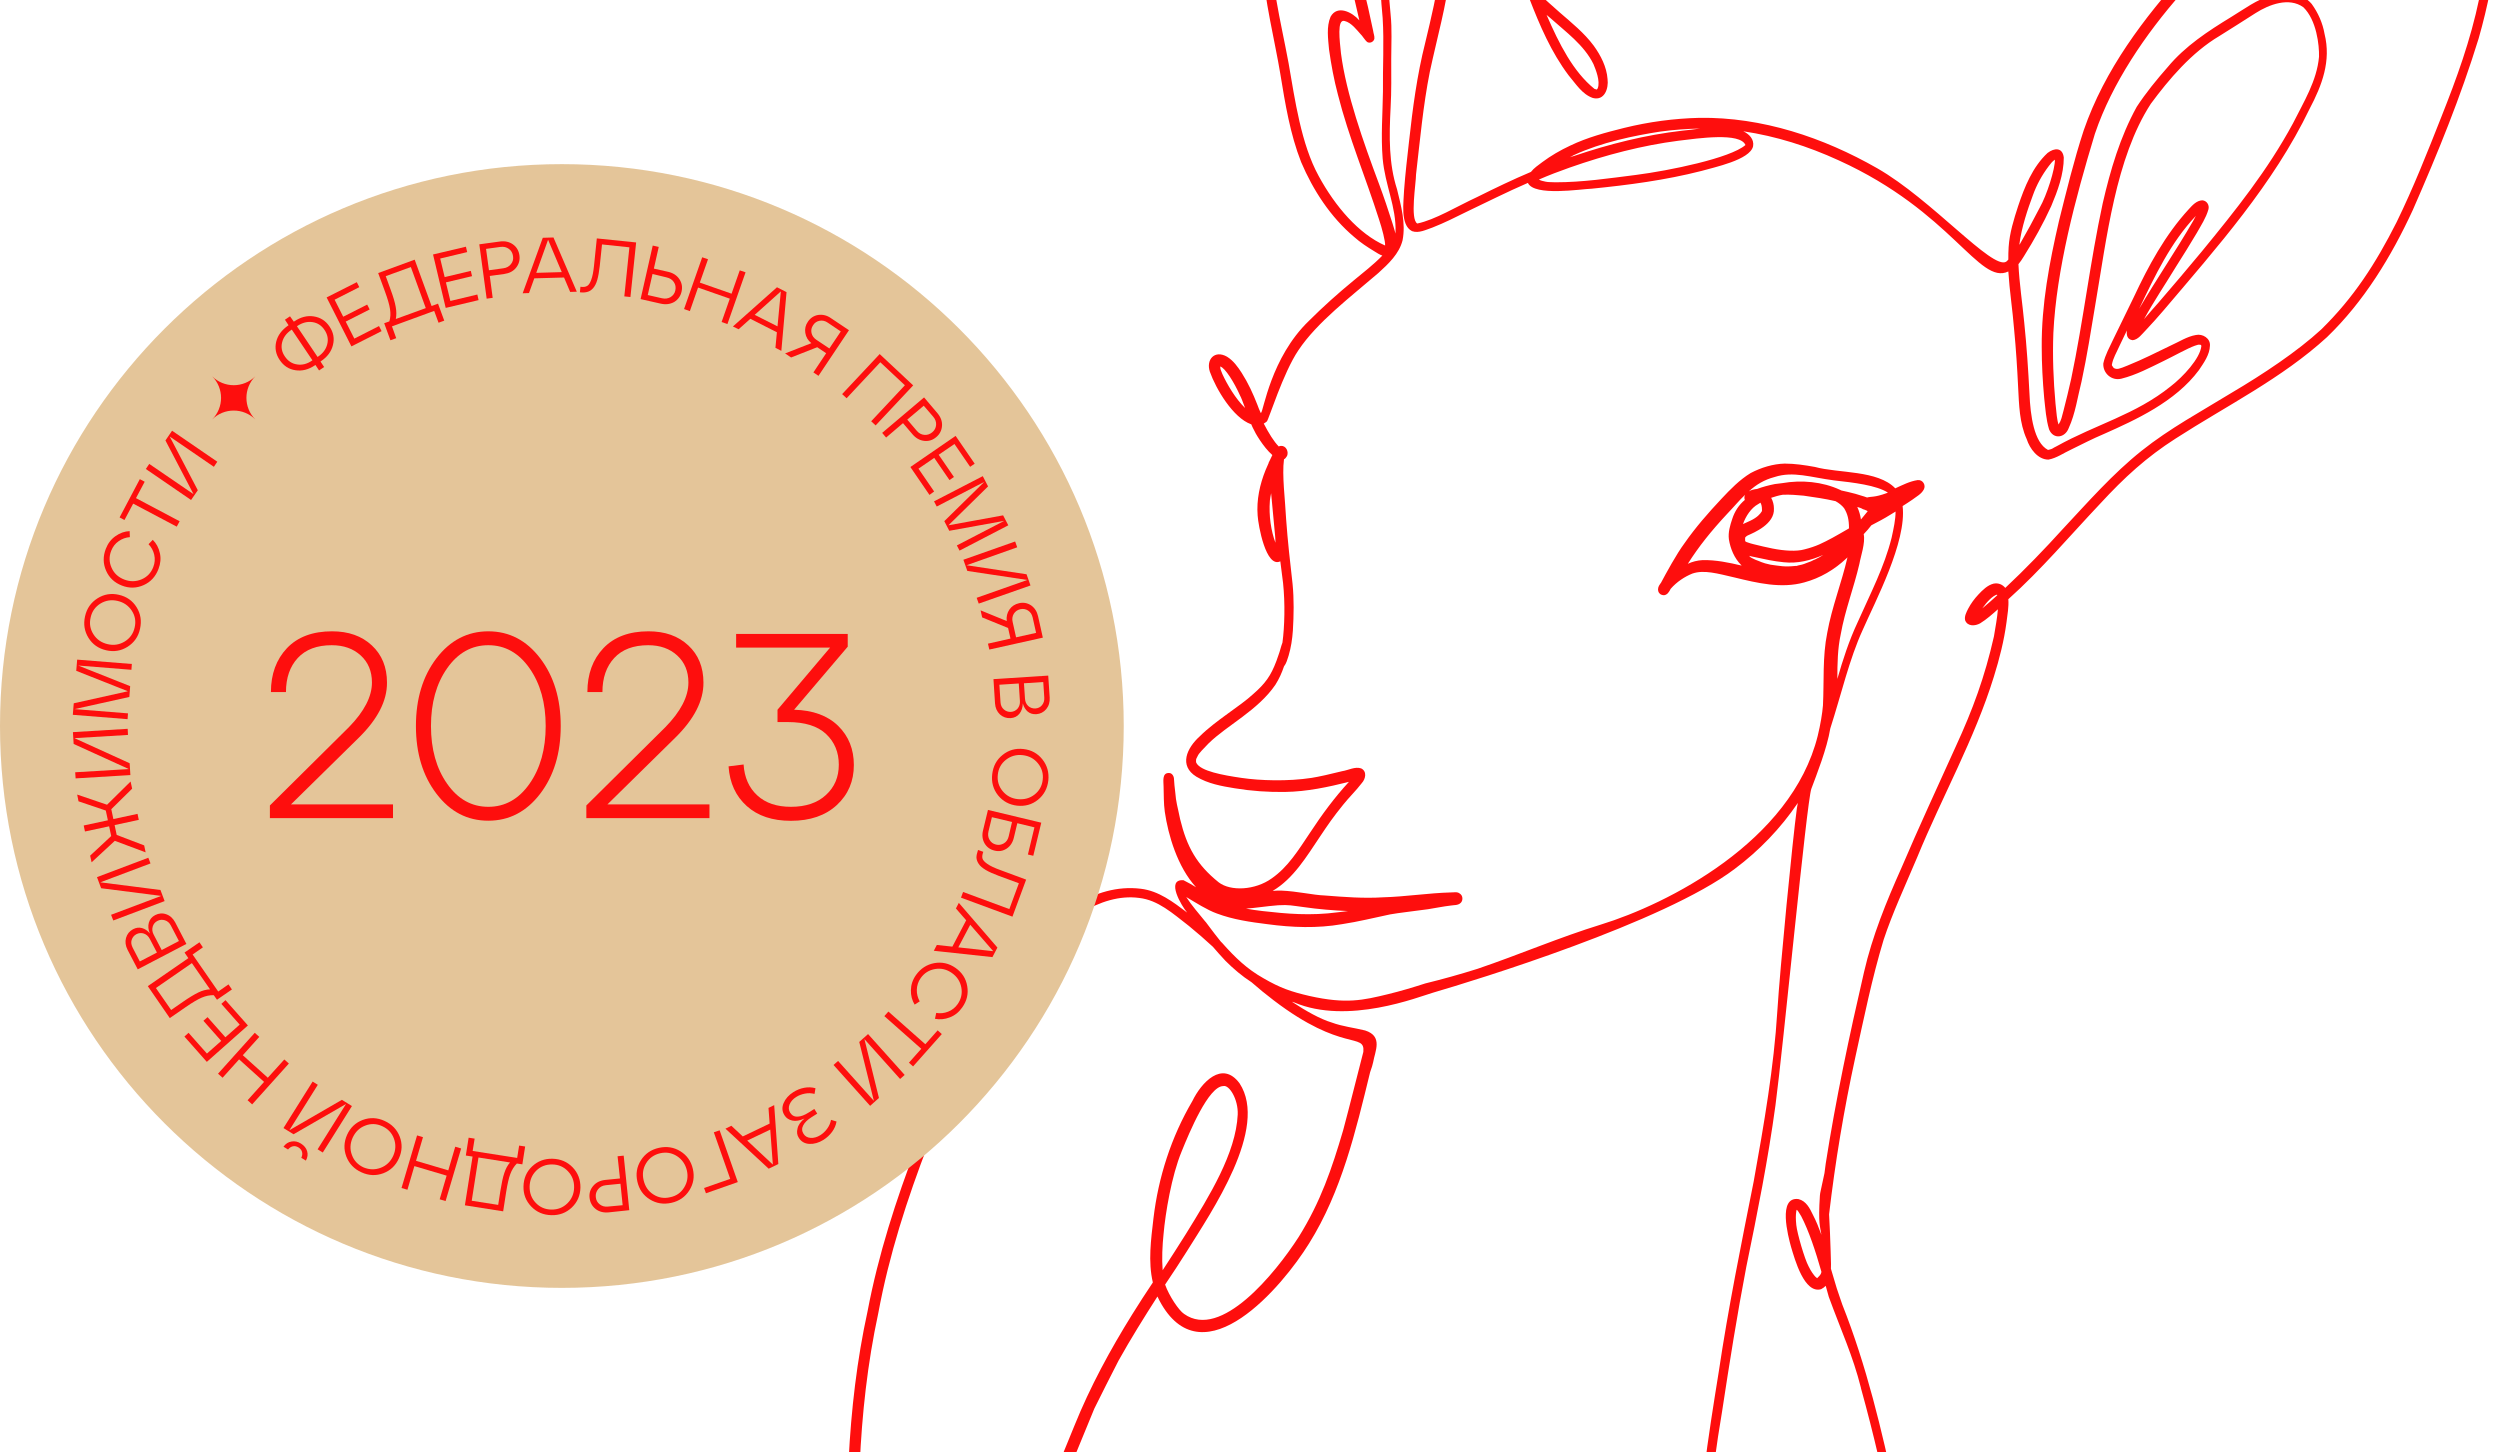 <?xml version="1.0" encoding="UTF-8"?> <svg xmlns="http://www.w3.org/2000/svg" width="396" height="230" viewBox="0 0 396 230" fill="none"> <path d="M287.542 88.673C287.494 88.673 287.445 88.722 287.397 88.722C287.639 88.625 287.591 88.673 287.542 88.673Z" fill="#FE0E0D"></path> <path d="M130.339 662.132C130.97 659.423 132.038 656.859 132.863 654.246C133.494 652.407 134.028 650.472 134.95 648.731C134.465 648.731 134.028 648.537 133.688 648.005C133.106 647.086 133.203 645.924 133.3 644.908C133.446 643.409 133.834 641.957 134.271 640.506C135.921 634.507 139.173 629.088 141.26 623.282C144.026 616.122 147.035 607.365 149.705 600.592C152.714 592.706 154.655 584.432 156.888 576.304C158.441 570.644 160.528 565.177 162.178 559.565C164.168 553.42 165.236 547.082 166.158 540.744C166.886 535.713 167.711 530.101 168.002 525.843C168.973 514.474 167.905 503.104 167.031 491.735C166.546 483.8 166.109 475.866 166.595 467.931C167.323 458.981 167.468 449.982 168.439 441.031C168.924 436.871 169.749 432.807 170.429 428.694C173.778 408.181 167.954 398.214 163.634 384.861C159.703 372.718 155.189 360.816 150.869 348.866C147.424 339.044 144.366 329.126 141.988 319.015C137.474 297.969 134.999 276.488 134.368 254.959C133.834 239.138 134.028 223.221 137.425 207.69C139.124 198.74 141.939 190.031 145.191 181.516C147.375 175.904 149.365 170.195 151.986 164.776C154.607 159.503 158.101 154.713 162.081 150.407C166.837 145.231 173.195 139.86 180.718 140.78C183.533 141.118 185.814 142.86 188.047 144.553C187.173 143.537 184.601 139.231 187.464 139.425C188.144 139.764 188.823 140.151 189.454 140.538C186.494 137.296 185.038 132.265 184.504 128.588C184.31 127.233 184.358 125.878 184.31 124.572C184.31 123.798 184.018 122.395 185.183 122.443C185.669 122.443 185.96 122.975 185.96 123.411C186.008 124.088 186.057 124.766 186.154 125.443C186.3 127.233 186.494 127.572 186.931 129.749C187.998 134.151 189.551 136.957 193.046 139.764C194.939 141.215 198.821 141.021 201.442 139.135C204.015 137.345 205.616 134.732 207.558 131.829C209.402 129.023 211.392 126.314 213.673 123.846C210.373 124.669 207.024 125.394 203.578 125.443C200.908 125.491 198.191 125.298 195.57 124.862C193.483 124.524 191.347 124.137 189.503 123.024C186.688 121.282 187.998 118.476 190.037 116.638C192.561 114.122 196.395 111.896 198.482 109.961C200.423 108.268 201.297 107.058 202.17 104.736C202.17 104.784 202.413 104.01 202.51 103.768C202.753 103.139 202.898 102.414 203.141 101.785C203.481 99.269 203.578 95.592 203.238 92.35C203.092 91.189 202.947 90.076 202.801 88.915C200.52 90.028 199.307 83.206 199.21 81.658C199.016 79.191 199.549 76.723 200.472 74.449C200.617 74.062 200.811 73.724 200.957 73.337V73.288C201.006 73.191 201.005 73.143 201.054 73.095C201.2 72.756 201.394 72.417 201.539 72.079C200.083 70.821 198.724 68.402 198.627 68.112C198.482 67.87 198.336 67.531 198.191 67.192H198.142C195.327 66.176 192.609 61.628 191.638 58.871C191.007 56.935 192.415 55.387 194.356 56.5C195.376 57.129 196.055 58.097 196.686 59.064C197.705 60.661 198.482 62.354 199.161 64.096C199.307 64.531 199.501 64.967 199.695 65.402H199.744C200.132 65.16 201.297 56.645 207.315 50.84C209.596 48.566 211.974 46.437 214.45 44.405C215.857 43.244 217.604 41.889 218.963 40.486C218.526 40.341 218.09 40.05 217.701 39.809C216.585 39.131 215.469 38.406 214.498 37.535C210.761 34.39 207.994 30.133 206.102 25.681C204.354 21.23 203.578 16.441 202.801 11.699C201.976 6.668 200.278 -0.009 199.889 -5.96C199.744 -8.863 199.695 -11.814 199.938 -14.717C200.132 -17.184 200.375 -18.442 200.326 -20.909C200.083 -25.07 199.113 -28.699 197.899 -33.101C196.977 -36.053 195.812 -38.956 194.745 -41.858C193.968 -44.181 193.289 -46.503 193.046 -48.922C192.658 -52.599 192.803 -56.324 193.143 -60.001C193.386 -62.711 194.259 -65.565 196.395 -67.403C197.802 -68.468 199.647 -68.903 201.394 -69C201.831 -68.952 202.364 -68.903 202.656 -68.516C202.898 -68.274 202.898 -67.887 202.898 -67.549C203.19 -64.791 204.743 -61.162 206.15 -58.114C208.965 -51.922 213.333 -44.713 217.216 -38.423C220.662 -33.053 224.351 -27.876 227.699 -22.409C228.622 -21.877 229.544 -21.345 230.417 -20.716C234.203 -18.103 237.358 -14.668 239.493 -10.604C240.998 -7.847 242.26 -4.508 243.57 -1.17C244.735 -0.106 245.9 0.959 247.065 1.975C248.958 3.62 250.947 5.216 252.452 7.248C253.568 8.796 254.49 10.587 254.636 12.522C254.83 14.022 254.151 16.005 252.306 15.521C250.608 14.941 249.588 13.248 248.472 11.941C245.706 8.264 243.91 4.055 242.26 -0.202C240.076 -2.234 238.037 -4.412 236.193 -6.734C232.941 -10.846 230.175 -15.346 227.408 -19.797C232.407 -9.153 228.816 0.475 226.486 11.361C225.418 16.731 224.933 22.198 224.302 27.617C224.302 29.02 223.331 34.729 224.496 35.406C227.311 34.825 230.757 32.697 234.009 31.197C236.824 29.794 239.639 28.439 242.502 27.23C242.988 26.601 243.667 26.165 244.298 25.681C245.657 24.665 247.162 23.795 248.715 23.069C251.433 21.763 254.345 20.988 257.257 20.263C261.188 19.295 265.168 18.763 269.196 18.666C279.097 18.521 288.804 21.763 297.346 26.649C305.985 31.584 315.595 42.808 317.779 41.454C317.925 41.357 318.022 41.212 318.119 41.115C318.119 40.438 318.119 39.809 318.168 39.131C318.313 36.906 318.993 34.729 319.672 32.648C320.691 29.6 321.953 26.456 324.331 24.23C325.399 23.407 326.71 23.311 326.904 24.956C326.904 27.617 325.933 30.229 324.914 32.648C323.652 35.406 322.196 38.019 320.594 40.583C320.303 41.066 320.012 41.502 319.721 41.841C319.866 44.937 320.352 48.033 320.643 51.13C321.031 54.855 321.274 58.58 321.468 62.354C321.614 65.886 322.196 70.095 324.38 71.256C324.429 71.256 324.429 71.256 324.477 71.256C325.302 71.063 324.962 71.063 325.787 70.676C332.048 67.192 338.261 65.692 343.842 61.193C345.784 59.693 348.502 56.79 348.696 54.807C348.696 54.758 348.647 54.71 348.647 54.662C348.599 54.662 348.599 54.613 348.55 54.613C348.065 54.565 348.259 54.613 347.677 54.758C346.463 55.194 344.425 56.355 342.726 57.177C340.542 58.242 338.358 59.403 336.028 59.983C334.475 60.37 333.068 59.113 333.165 57.564C333.456 56.21 334.184 54.952 334.766 53.694C335.834 51.517 336.902 49.34 337.97 47.114C340.299 42.131 342.969 37.196 346.706 33.132C347.288 32.503 347.919 31.777 348.841 31.729C349.569 31.777 350.006 32.503 349.812 33.181C349.424 34.535 348.647 35.696 347.968 36.906C346.9 38.696 345.832 40.438 344.716 42.179C343.017 44.985 341.173 47.695 339.62 50.549C340.396 49.678 341.221 48.662 341.901 47.937C344.182 45.276 346.512 42.566 348.744 39.857C354.18 33.229 359.179 26.988 363.208 19.537C364.906 16.15 366.993 12.812 367.333 8.99C367.382 7.152 366.945 3.184 364.858 1.152C362.577 -0.493 359.422 0.717 357.286 2.072C355.393 3.281 353.501 4.491 351.559 5.7C347.143 8.313 343.551 12.57 340.688 16.441C335.106 25.052 333.699 37.777 331.903 48.227C331.223 52.291 330.592 56.355 329.719 60.419C329.088 62.886 328.748 65.499 327.68 67.821C327.098 69.369 325.254 69.66 324.574 68.015C324.089 66.418 323.992 64.725 323.798 63.032C323.555 60.322 323.409 57.661 323.409 54.952C323.361 48.227 324.623 41.599 326.127 35.067C327.341 30.229 328.505 25.391 330.059 20.65C333.359 11.07 339.571 2.846 346.318 -4.605C348.987 -7.556 351.705 -10.459 354.763 -12.975C357.529 -15.2 360.49 -17.136 363.596 -18.877C368.935 -21.683 374.904 -22.941 380.583 -24.877C383.252 -25.747 385.776 -26.957 388.348 -28.07C391.697 -29.376 394.998 -30.489 395.483 -25.36C396.793 -14.813 395.531 -4.121 392.619 6.087C389.756 15.376 386.213 24.085 382.184 33.277C378.787 40.631 374.468 47.743 368.595 53.404C361.46 59.935 352.724 64.241 344.619 69.466C340.008 72.417 336.514 75.611 332.679 79.771C327.874 84.851 323.361 90.222 318.119 94.915C318.216 96.124 317.973 97.382 317.828 98.591C317.44 101.494 316.712 104.349 315.838 107.155C312.78 117.073 307.636 126.169 303.704 135.748C301.763 140.344 299.773 144.602 298.366 148.859C296.521 154.955 295.259 161.196 293.9 167.389C292.056 175.856 290.697 184.08 289.726 192.354C289.824 194.24 289.921 196.127 289.969 198.063C289.969 199.03 290.066 199.998 290.018 200.965C290.309 201.981 290.649 203.046 290.94 204.062C291.134 204.691 291.813 206.578 291.813 206.626C295.648 216.302 298.074 226.511 300.258 236.719C302.734 248.04 304.432 259.506 306.277 270.924C307.539 278.375 308.655 285.874 308.946 293.421C309.043 295.405 308.655 308.274 306.131 318.676C305.597 320.853 305.015 323.079 304.384 325.208C304.966 331.255 304.966 337.351 303.801 343.399C303.073 347.124 302.248 350.849 301.083 354.478C300.938 354.962 300.744 355.446 300.598 355.929C300.598 356.026 300.55 356.075 300.501 356.171C300.453 356.22 300.453 356.316 300.404 356.365C299.87 357.816 299.336 359.268 298.754 360.719C298.754 360.671 298.705 360.671 298.705 360.622C297.201 364.299 295.551 368.025 294.434 370.976C291.474 379.83 288.319 388.635 285.747 397.634C285.601 398.069 285.552 398.553 285.358 398.988C283.223 407.987 280.796 416.938 278.078 425.791C277.641 427.291 277.205 428.743 276.719 430.242C278.175 432.42 279.728 434.355 281.33 436.097C282.835 437.79 285.019 439.967 286.378 440.741C292.978 445.144 301.569 446.644 308.024 443.838C314.236 440.79 318.75 434.839 320.74 428.839C322.439 423.905 322.439 419.599 322.244 414.325C322.147 410.793 321.711 408.471 320.788 405.181C320.06 402.811 319.478 400.972 318.41 399.134C318.216 398.795 317.876 398.456 317.973 398.021C318.071 397.537 318.653 397.295 319.09 397.537C319.721 398.069 320.012 398.892 320.4 399.569C321.177 401.166 321.759 402.859 322.293 404.552C323.749 409.1 324.089 413.89 323.992 418.631C324.137 427.872 320.352 436.871 313.023 442.676C305.355 449.111 294.046 447.611 286.038 442.58C283.223 440.886 280.99 438.37 278.855 435.903C277.884 434.79 276.962 433.581 276.088 432.371C269.002 454.239 271.138 468.173 271.672 472.721C272.545 480.462 274.244 488.154 274.584 495.944C274.923 500.443 275.166 504.991 274.875 509.49C274.438 515.248 273.37 520.957 272.108 526.617C270.555 533.487 269.293 540.406 268.662 547.421C268.226 551.679 267.983 554.63 267.546 558.597C267.401 559.903 267.255 561.161 267.109 562.467C268.274 566.096 269.293 569.773 270.361 573.402C273.128 582.691 275.7 592.028 278.127 601.414C281.476 613.993 285.989 626.137 290.115 638.474C290.309 639.054 290.503 639.683 290.357 640.264C290.115 641.232 288.901 641.135 288.27 640.554C286.766 639.441 285.552 637.99 284.291 636.635C282.398 634.555 280.505 632.426 278.758 630.201C277.738 628.943 276.865 627.588 276.04 626.185C276.574 628.701 277.205 631.265 277.836 634.071C278.078 635.087 278.466 636.442 277.447 637.168C276.088 637.99 274.923 636.393 274.195 635.426C272.254 632.523 270.798 629.378 269.536 626.137C270.021 634.023 270.701 641.861 271.672 649.698C273.564 664.212 276.088 677.42 278.661 691.451C280.068 699.337 281.815 707.126 283.465 714.964C285.067 723.044 286.572 731.123 288.465 739.154C289.387 742.348 287.348 742.831 284.63 741.428C283.611 740.945 282.64 740.219 281.815 739.445C281.67 739.88 281.427 740.267 280.99 740.558C280.602 740.945 280.02 741.041 279.486 741.138C278.758 741.283 277.981 741.332 277.253 741.235C275.506 741.09 273.807 740.703 272.206 740.025C267.74 738.38 263.615 735.526 260.848 731.607C259.926 730.349 259.101 728.898 258.47 727.446C257.839 727.35 257.208 726.962 256.82 726.527C255.558 725.269 255.024 723.527 254.442 721.882C253.908 720.334 253.423 718.738 252.986 717.141C246.434 693.338 245.463 670.067 245.803 665.906C246.094 661.987 247.453 658.31 248.375 654.536C249.734 649.408 250.802 644.231 251.481 638.958C252.889 628.314 252.84 615.88 251.093 604.365C249.103 590.722 244.347 576.401 241.774 562.032C241.338 559.129 240.949 556.178 240.755 553.275C240.561 549.937 240.561 546.599 240.27 543.26C239.833 538.035 238.911 533.778 238.134 528.988C237.067 522.989 235.95 516.893 235.465 510.797C235.513 510.845 235.562 507.652 235.513 506.007C235.611 499.04 234.688 493.428 232.019 486.945C230.32 482.639 228.136 478.285 225.224 475.14C223.817 473.543 222.312 472.285 221.05 471.995C220.419 471.898 220.225 472.866 220.371 474.414C221.293 478.962 223.38 484.332 225.37 488.88C227.311 493.96 229.981 498.75 231.631 503.927C232.456 507.265 233.378 511.039 233.669 514.474C234.057 518.005 233.572 521.537 232.99 525.021C232.504 527.923 231.825 533.003 231.679 534.939C231.194 540.744 230.757 546.55 230.126 552.356C229.301 559.758 228.525 565.854 228.039 573.014C227.797 576.353 227.894 579.643 227.894 582.981C227.894 587.722 227.894 592.464 227.651 597.205C227.311 610.8 226.632 624.395 227.602 637.942C228.185 649.553 231.97 660.294 234.446 672.05C235.465 678.001 234.834 684 234.106 689.951C233.815 692.322 233.524 694.692 233.281 697.063C233.232 699.289 233.135 701.563 232.99 703.788C232.601 709.352 232.068 714.867 231.873 720.431C231.582 726.285 231.485 732.188 230.029 737.848C228.136 745.299 224.836 750.04 217.944 753.766C216.828 754.394 215.663 754.975 214.498 755.459C213.527 755.894 212.363 756.233 211.295 755.797C210.373 755.362 209.887 754.443 209.596 753.524C209.596 753.475 209.548 753.378 209.548 753.33C209.45 753.378 209.353 753.427 209.305 753.427C207.315 754.201 205.859 752.846 204.694 751.346C203.238 749.605 202.316 747.476 201.831 745.299C200.763 740.364 199.889 735.768 202.413 733.397C200.86 731.801 200.083 729.478 199.647 726.817C199.016 723.431 198.724 719.996 198.579 716.512C198.627 707.271 201.054 698.224 202.17 689.129C202.85 683.807 203.578 678.485 204.112 673.115C204.84 665.325 205.616 657.488 207.218 649.795C207.703 647.473 208.868 642.586 209.79 630.297C210.227 624.782 210.324 619.267 210.276 613.751C210.179 606.736 210.081 599.672 209.499 592.657C209.159 587.384 207.946 580.03 207.266 575.821C204.985 563.774 202.364 551.775 199.501 539.874C197.414 530.391 193.677 520.86 195.23 510.99C195.473 509.587 195.715 508.136 196.104 506.781C195.812 497.54 195.861 488.3 195.521 479.059C195.327 472.237 194.696 465.657 193.483 459.416C193.822 463.141 193.531 466.867 193.289 470.592C192.997 475.624 192.027 480.559 191.104 485.493C190.328 489.944 189.454 494.396 188.338 498.798C186.979 504.072 185.426 509.297 184.164 514.619C182.077 522.553 180.378 530.536 178.922 538.567C177.03 548.195 175.768 556.759 175.719 566.29C175.816 573.789 176.641 581.288 176.399 588.787C176.302 592.657 175.719 596.528 175.088 600.35C174.554 603.785 173.972 607.268 173.05 610.606C170.963 618.202 168.342 625.701 165.575 633.104C164.265 636.49 162.421 640.651 161.498 643.264C159.897 647.618 159.169 652.262 157.422 656.568C156.694 658.552 155.432 660.294 154.024 661.89C151.695 664.696 148.734 666.922 145.628 668.809C144.463 669.534 143.298 670.26 142.085 670.889C141.454 671.179 140.823 671.663 140.095 671.518C138.881 671.324 138.299 670.26 138.105 668.809C137.571 669.292 136.989 669.728 136.309 670.067C130.97 672.728 129.175 666.583 130.339 662.132ZM201.345 78.126C201.248 78.562 201.2 78.949 201.151 79.287C200.957 81.707 201.345 84.126 202.025 85.964C202.025 85.674 202.025 85.287 201.976 84.851C201.782 82.626 201.539 80.352 201.345 78.126ZM196.443 62.693C195.473 60.516 194.065 58.29 193.289 58.048C193.289 58.484 193.337 58.532 193.628 59.258C194.356 60.854 195.715 63.177 197.22 64.628C196.88 63.709 196.589 62.935 196.443 62.693ZM252.549 14.07C252.646 14.118 252.792 14.118 252.84 14.167H252.937C252.986 14.118 253.034 14.07 253.083 13.973C253.52 12.861 252.743 10.974 252.403 10.151C250.899 7.103 248.035 5.071 245.56 2.846C245.366 2.7 245.172 2.507 244.978 2.362C246.968 6.958 249.2 11.361 252.549 14.07ZM240.561 -4.024C240.707 -3.879 240.804 -3.783 240.949 -3.637C240.318 -5.186 239.687 -6.734 239.008 -8.234C237.164 -12.443 233.621 -16.7 229.35 -19.603C232.698 -14.039 236.387 -8.33 240.561 -4.024ZM320.012 38.551C321.08 36.712 322.099 34.825 323.07 32.938C324.234 30.907 325.545 26.697 325.496 25.294C325.108 25.536 324.817 25.923 324.526 26.31C323.458 27.713 322.584 29.31 322.002 30.955C321.225 33.035 320.206 35.986 319.866 38.744C319.963 38.696 319.963 38.648 320.012 38.551ZM197.365 143.924C198.191 144.069 199.064 144.215 199.986 144.311C203.821 144.747 207.558 145.085 211.926 144.505C212.46 144.457 212.994 144.36 213.527 144.311C211.198 144.215 208.82 144.021 206.49 143.682C204.597 143.441 204.209 143.295 202.462 143.392C200.569 143.537 198.87 143.828 197.365 143.924ZM262.984 20.843C258.907 21.472 253.665 22.537 249.297 24.569C249.152 24.665 248.909 24.762 248.666 24.907C248.86 24.859 249.055 24.762 249.297 24.714C254.879 22.827 260.606 21.375 266.478 20.698C267.401 20.601 268.371 20.505 269.293 20.36C267.206 20.408 265.12 20.553 262.984 20.843ZM265.847 22.295C260.217 23.02 254.393 24.52 248.618 26.552C246.968 27.133 245.317 27.762 243.764 28.439C244.056 28.633 244.444 28.681 244.832 28.778C245.317 28.875 245.512 28.826 246.385 28.875C250.656 28.875 254.879 28.246 259.101 27.713C264.391 27.036 274.098 25.052 276.477 22.972C275.651 20.94 269.002 21.908 265.847 22.295ZM347.385 35.019C347.531 34.777 347.676 34.487 347.822 34.197C343.842 38.406 341.367 43.631 338.843 48.904C341.61 44.163 344.667 39.712 347.385 35.019ZM304.19 320.998C304.529 319.692 304.869 318.337 305.209 316.983C306.471 311.613 308.509 295.84 307.053 285.051C306.083 277.746 304.821 270.489 303.704 263.183C301.278 248.475 298.899 234.735 294.774 219.882C294.774 219.882 294.774 219.882 294.774 219.834C293.464 214.657 291.716 210.98 289.678 205.416C289.532 204.836 289.338 204.255 289.193 203.675C288.998 203.868 288.756 204.062 288.465 204.207C285.795 204.981 284.291 199.466 283.708 197.53C283.223 195.789 281.573 189.499 284.873 189.935C286.086 190.225 286.669 191.386 287.154 192.402C287.688 193.418 288.125 194.531 288.513 195.595C288.319 194.289 287.979 193.902 288.27 189.402C288.27 189.015 288.513 188.193 288.998 185.822C289.047 185.338 289.144 184.806 289.193 184.322C290.794 174.114 292.93 164.051 295.259 153.988C296.57 148.279 298.802 142.812 301.181 137.49C303.947 131.007 306.908 124.62 309.82 118.186C312.489 112.38 314.382 107.252 315.838 100.817C316.081 99.365 316.372 97.769 316.469 96.511C315.595 97.285 314.673 98.108 313.654 98.737C312.877 99.172 311.664 99.269 311.276 98.253C311.13 97.624 311.47 96.995 311.761 96.414C312.198 95.592 312.732 94.866 313.363 94.189C314.042 93.463 314.819 92.689 315.789 92.447C316.566 92.302 317.197 92.592 317.634 93.124C320.691 90.27 324.04 86.787 326.71 83.835C330.738 79.529 334.621 75.078 339.232 71.401C343.648 67.87 348.696 65.16 353.501 62.209C358.5 59.258 363.887 55.678 367.673 52.194C372.817 47.163 376.312 41.744 379.612 35.212C382.282 29.745 384.514 24.085 386.747 18.424C389.125 12.425 391.309 6.474 392.716 -0.251C394.658 -8.766 395.143 -18.103 393.93 -26.231C393.833 -26.86 393.444 -27.296 392.765 -27.634C392.522 -27.634 392.28 -27.634 392.037 -27.586C391.746 -27.538 391.455 -27.489 391.163 -27.392C390.193 -27.151 389.319 -26.764 388.397 -26.425C385.922 -25.312 383.495 -24.199 380.923 -23.377C376.021 -21.683 370.925 -20.474 366.12 -18.345C363.305 -17.039 358.985 -14.184 355.976 -11.814C352.87 -9.298 348.696 -4.75 345.59 -1.122C339.814 5.41 334.524 13.248 331.854 21.134C331.854 21.182 331.806 21.23 331.806 21.279C328.7 31.535 325.739 42.76 325.254 52.726C325.108 56.452 325.254 60.225 325.593 63.951C325.739 65.402 325.836 66.612 326.079 67.241C326.564 66.466 326.564 66.079 326.855 65.064C327.292 63.419 327.68 61.725 328.069 60.032C330.01 50.791 331.078 41.405 333.068 32.213C334.281 26.939 335.834 21.666 338.455 16.924C339.911 14.699 341.61 12.619 343.357 10.635C346.123 7.297 349.763 4.926 353.404 2.7C355.491 1.443 357.48 -0.106 359.859 -0.735C362.043 -1.315 364.615 -1.218 366.168 0.62C367.187 2.023 367.915 3.668 368.207 5.361C369.274 9.667 367.818 13.489 365.828 17.263C360.101 29.165 351.22 39.131 342.726 49.146C341.804 50.211 340.833 51.323 339.862 52.339C339.28 52.92 338.698 53.791 337.824 53.888C336.95 53.791 336.805 53.065 336.902 52.339C336.514 53.113 336.174 53.888 335.786 54.662C335.203 55.968 334.718 56.694 334.524 57.758C334.524 57.806 334.524 57.903 334.572 57.952C334.669 58.097 334.766 58.193 334.815 58.29C335.349 58.58 335.689 58.435 336.999 57.903C339.62 56.839 341.27 55.968 343.891 54.71C345.201 54.129 346.415 53.307 347.822 53.065C348.89 52.823 350.152 53.597 350.055 54.758C350.006 56.21 349.084 57.468 348.307 58.629C344.57 63.66 338.261 66.515 333.262 68.74C331.32 69.563 330.156 70.192 328.069 71.208C326.904 71.74 325.787 72.562 324.477 72.804C322.778 72.804 321.516 71.063 321.031 69.563C319.866 66.999 319.818 64.096 319.672 61.338C319.527 58.29 319.332 55.242 319.041 52.242C318.799 49.146 318.313 46.098 318.119 43.002C313.46 45.227 309.237 33.568 291.231 25.391C286.378 23.166 281.33 21.569 276.137 20.795C277.059 21.23 277.884 22.053 277.69 23.166C277.205 25.343 271.477 26.504 269.488 27.084C263.809 28.536 257.936 29.31 252.112 29.891C250.414 29.939 243.036 31.148 242.017 28.971C238.668 30.423 235.513 32.019 232.262 33.568C230.514 34.438 228.767 35.309 226.923 36.035C225.904 36.374 224.739 37.002 223.671 36.615C221.73 35.648 222.361 31.874 222.409 30.084C222.603 27.52 222.895 25.004 223.186 22.44C223.768 17.166 224.448 11.941 225.758 6.764C227.651 -1.17 229.544 -8.621 227.069 -16.023C226.632 -17.619 225.758 -19.555 225.127 -20.813C225.176 -20.668 225.079 -20.861 225.079 -20.909C224.884 -21.442 224.448 -22.022 224.69 -22.603C224.787 -22.893 224.982 -23.038 225.224 -23.087C224.642 -24.054 224.011 -25.022 223.38 -25.989C220.759 -30.053 217.944 -33.972 215.372 -38.036C212.605 -42.487 209.936 -47.035 207.364 -51.631C205.082 -56.131 202.704 -60.678 201.442 -65.565C201.345 -66.097 201.248 -66.629 201.151 -67.162C201.151 -67.258 201.151 -67.355 201.151 -67.452H201.103C199.598 -67.403 197.754 -67.065 196.492 -65.807C194.356 -63.291 194.211 -60.243 194.114 -57.485C193.968 -53.276 194.017 -49.164 195.036 -45.632C196.006 -42.1 197.463 -38.762 198.676 -35.375C200.18 -30.731 201.442 -25.941 201.831 -21.055C201.879 -17.378 201.2 -13.749 201.297 -10.072C201.2 -2.863 202.801 2.942 204.112 10.006C205.131 15.86 206.102 22.827 208.868 27.859C211.489 32.697 215.226 37.051 219.4 38.889C219.449 38.212 218.915 36.18 218.429 34.729C216.342 28.149 213.624 21.714 211.926 14.989C211.295 12.619 210.858 10.248 210.518 7.829C210.373 6.136 210.081 4.249 210.761 2.652C211.829 0.717 214.207 1.926 215.323 3.233C214.304 -1.364 213.139 -5.911 211.732 -10.411C210.081 -15.636 208.237 -20.813 207.121 -26.183C206.878 -27.925 205.762 -30.682 207.655 -31.747C210.179 -32.714 212.217 -29.231 213.333 -27.441C215.178 -24.199 216.876 -20.813 217.653 -17.136C218.526 -13.459 219.157 -9.685 219.643 -5.911C219.934 -3.154 219.982 -0.444 220.274 2.313C220.516 4.636 220.371 6.958 220.371 9.329C220.371 11.893 220.419 14.457 220.274 17.021C220.031 21.666 219.982 25.923 221.293 29.987C221.924 32.6 222.7 35.358 222.166 38.067C221.633 40.196 219.934 41.792 218.332 43.244C214.013 46.969 208.625 51.033 205.665 55.484C203.238 59.064 200.957 66.515 200.666 66.757C200.52 66.902 200.326 66.999 200.18 67.096C200.957 68.595 201.782 69.95 202.559 70.724C202.656 70.676 202.753 70.627 202.898 70.627C203.723 70.579 204.16 71.546 203.869 72.224C203.723 72.466 203.578 72.659 203.384 72.756C203.044 75.272 203.578 79.191 203.723 82.239C203.966 85.674 204.354 89.06 204.743 92.495C204.985 94.963 204.937 97.43 204.791 99.898C204.694 101.252 204.5 102.559 204.112 103.865C203.918 104.446 203.772 105.074 203.384 105.558C203.044 106.574 202.607 107.542 202.025 108.461C199.258 112.525 194.356 114.896 191.444 117.75C190.668 118.573 189.891 119.298 189.697 119.782C189.648 119.927 189.551 120.024 189.503 120.169C189.454 120.266 189.454 120.363 189.454 120.46C189.454 120.556 189.454 120.605 189.454 120.702C189.454 120.75 189.503 120.798 189.503 120.847C190.182 122.153 193.677 122.782 196.637 123.217C199.598 123.653 203.966 123.798 207.752 123.217C208.722 123.072 210.907 122.588 212.605 122.153C213.576 122.008 214.644 121.379 215.614 121.717C216.585 122.201 216.294 123.411 215.711 124.04C214.789 125.249 213.673 126.314 212.751 127.475C211.149 129.458 210.421 130.523 209.062 132.555C206.975 135.651 204.888 139.183 201.588 141.118C202.025 141.07 202.51 141.07 202.947 141.07C205.471 141.167 208.092 141.796 209.839 141.844C212.896 142.086 216.003 142.328 219.06 142.134C222.652 142.037 226.243 141.457 229.835 141.36C230.32 141.36 230.854 141.215 231.242 141.554C231.728 141.844 231.776 142.618 231.388 143.005C230.951 143.441 230.32 143.344 229.786 143.441C228.573 143.586 227.408 143.828 226.195 144.021C224.108 144.311 221.487 144.602 220.177 144.844C217.653 145.376 215.129 146.005 212.557 146.392C208.674 147.069 204.694 146.924 200.763 146.392C198.045 146.053 195.327 145.666 192.755 144.698C191.25 144.166 189.357 142.957 187.901 142.086C188.775 143.441 189.843 144.65 190.862 145.908C191.104 146.15 191.299 146.489 191.541 146.779C192.124 147.553 192.706 148.327 193.337 149.101C193.434 149.198 193.483 149.295 193.531 149.295C195.715 151.762 197.56 153.504 200.132 154.955C202.801 156.503 204.5 157.084 207.412 157.761C213.236 159.068 215.906 158.439 219.885 157.471C221.875 156.987 223.817 156.407 225.758 155.778C228.525 155.1 231.291 154.326 234.057 153.455C240.61 151.23 247.016 148.472 253.617 146.44C264.003 143.247 283.757 133.377 287.931 116.541C288.367 114.751 288.659 112.961 288.756 111.751C288.95 107.929 288.659 104.058 289.435 100.236C290.163 96.172 291.716 92.302 292.639 88.286C292.59 88.335 292.541 88.383 292.493 88.431C290.6 90.222 288.319 91.576 285.795 92.254C282.155 93.269 278.369 92.35 274.778 91.479C272.06 90.85 269.924 90.222 268.08 90.85C266.867 91.334 265.605 92.157 264.634 93.269C264.391 93.753 264.1 94.237 263.566 94.285C262.547 94.237 262.402 93.221 262.935 92.544C262.984 92.447 263.032 92.399 263.081 92.35C263.906 90.802 265.556 87.754 266.818 86.061C268.565 83.545 270.604 81.223 272.691 78.997C274.098 77.497 275.554 75.998 277.302 74.933C278.952 74.062 280.845 73.482 282.689 73.433C284.291 73.433 285.892 73.675 287.494 73.966C291.182 74.981 297.443 74.449 300.21 77.352C301.375 76.82 302.491 76.239 303.753 76.046C304.578 75.949 305.112 76.868 304.724 77.546C304.335 78.272 303.559 78.659 302.928 79.142C302.442 79.481 301.909 79.82 301.375 80.158C302.054 85.819 297.007 95.302 295.065 99.753C292.93 104.397 291.668 109.961 289.921 115.38C289.387 118.621 287.737 122.734 286.911 124.959C286.183 127.039 282.446 166.034 281.233 175.082C280.068 183.645 278.369 192.16 276.622 200.627C275.166 208.223 273.953 215.867 272.788 223.511C270.944 234.493 270.07 243.202 270.41 254.523C270.313 255.346 270.41 257.184 270.458 258.635C270.507 259.168 270.555 259.748 270.555 260.28C271.089 266.812 271.477 272.811 272.4 279.294C273.225 283.939 273.807 288.486 275.506 293.712C275.554 293.808 275.554 293.953 275.603 294.099C276.428 296.421 277.35 298.453 279 300.678C280.165 302.227 280.99 302.904 282.883 302.081C284.727 300.969 287.203 296.953 288.901 293.663C290.746 290.422 292.444 287.132 294.434 283.987C296.57 281.858 296.861 287.229 297.104 288.438C297.443 290.76 297.832 293.034 298.123 294.824C298.996 299.566 300.21 304.21 301.229 308.903C302.782 312.87 303.607 316.934 304.19 320.998ZM288.513 201.449C287.591 198.208 286.523 194.966 285.31 192.644C284.873 191.918 284.727 191.676 284.582 191.628C284.582 191.725 284.533 191.773 284.533 191.87C284.436 192.499 284.436 193.031 284.533 194.047C284.679 195.402 285.844 199.417 286.475 200.578C286.863 201.401 287.348 202.03 287.591 202.272C287.639 202.32 287.785 202.417 287.834 202.465C288.465 201.885 288.465 201.691 288.513 201.449ZM316.372 94.285C316.372 94.237 316.323 94.237 316.323 94.189C315.692 94.334 314.77 95.253 313.994 96.366C314.091 96.269 314.188 96.221 314.285 96.124C314.916 95.592 315.644 94.963 316.372 94.285ZM219.06 14.505C219.012 10.635 219.254 6.716 219.012 2.846C218.721 -0.057 218.624 -2.96 218.381 -5.863C217.993 -9.492 217.507 -12.152 216.828 -15.588C216.197 -18.732 215.129 -21.732 213.819 -24.199C212.605 -26.376 211.586 -28.941 209.402 -30.295C208.917 -30.44 209.111 -30.489 208.771 -30.44C208.674 -30.392 208.528 -30.344 208.528 -30.247C208.383 -29.763 208.383 -29.521 208.48 -28.699C208.48 -28.602 208.528 -28.505 208.528 -28.408C208.577 -28.312 208.625 -27.973 208.625 -27.779C208.965 -26.183 209.305 -24.586 209.693 -22.99C210.858 -18.539 212.411 -14.233 213.77 -9.879C215.226 -5.04 216.488 -0.106 217.507 4.878C217.556 5.313 217.75 5.7 217.701 6.136C217.604 6.619 217.022 6.91 216.585 6.668C216.197 6.377 215.76 5.603 215.517 5.41C214.983 4.829 214.061 3.571 212.994 3.329C211.732 2.942 212.217 6.523 212.411 8.458C213.236 14.844 215.954 22.488 218.429 29.116C219.206 31.197 219.885 33.229 220.565 35.358C220.711 35.89 220.905 36.422 221.05 37.002C221.05 36.954 221.05 36.857 221.05 36.809C221.196 32.745 219.4 29.407 219.012 25.101C218.721 21.521 219.012 18.037 219.06 14.505ZM274.39 82.19C274.778 80.981 275.457 79.965 276.379 79.191C276.282 78.9 276.282 78.61 276.428 78.368C275.506 79.239 274.632 80.303 273.564 81.416C271.041 84.126 269.099 86.545 267.352 89.302C268.08 88.964 268.857 88.77 269.682 88.722C271.769 88.673 273.856 89.109 275.894 89.593C275.846 89.544 275.797 89.544 275.797 89.496C274.729 88.431 274.098 86.932 273.856 85.432C273.71 84.319 274.05 83.206 274.39 82.19ZM276.088 83.013C276.477 82.819 276.865 82.674 277.253 82.481C278.369 81.948 278.806 81.416 279.049 81.029C279.049 80.981 279.097 80.981 279.097 80.932V80.884C279.097 80.836 279.097 80.787 279.097 80.739C279.097 80.207 279 79.868 278.855 79.626C278.709 79.723 278.612 79.771 278.466 79.868C277.399 80.449 276.525 81.755 276.088 83.013ZM277.787 86.206C278.758 86.448 279.777 86.69 280.748 86.883C282.689 87.27 284.582 87.367 285.795 87.028C287.737 86.545 288.707 86.012 290.26 85.19C291.085 84.754 291.862 84.271 292.639 83.835C292.736 83.787 292.784 83.739 292.881 83.69C292.881 82.239 292.639 81.368 292.105 80.497C291.765 80.061 291.28 79.674 290.746 79.384C289.095 78.997 287.397 78.755 285.698 78.513C284.679 78.417 283.563 78.32 282.398 78.368C281.767 78.465 281.136 78.659 280.553 78.852C280.845 79.384 280.99 79.965 280.99 80.545C281.136 83.013 277.836 84.368 276.865 84.803C276.768 84.851 276.671 84.9 276.574 84.996C276.525 85.045 276.525 85.045 276.477 85.093C276.428 85.141 276.428 85.19 276.428 85.238V85.287C276.428 85.383 276.428 85.529 276.428 85.625C276.428 85.674 276.477 85.722 276.477 85.77C276.525 85.819 276.622 85.819 276.671 85.867C277.01 86.012 277.593 86.157 277.787 86.206ZM277.059 88.044C277.35 88.383 277.399 88.335 278.078 88.673C278.806 88.915 279.049 89.157 280.456 89.447C281.961 89.641 282.592 89.835 284.436 89.641C284.485 89.641 284.533 89.641 284.582 89.641C284.63 89.641 284.679 89.641 284.727 89.593C285.213 89.496 285.65 89.399 286.086 89.206C286.378 89.109 286.62 89.012 286.863 88.915C286.96 88.867 287.057 88.819 287.154 88.77C287.203 88.722 287.397 88.673 287.494 88.625C287.931 88.431 288.367 88.189 288.804 87.899C286.814 88.77 284.727 89.302 282.543 89.06C280.99 88.915 279.486 88.577 277.933 88.238C277.69 88.189 277.399 88.141 277.059 88.044ZM278.321 77.449C279.243 77.11 280.165 76.868 281.136 76.675C281.524 76.626 281.912 76.578 282.301 76.53C285.358 75.998 288.659 76.288 291.474 77.594C291.522 77.642 291.619 77.642 291.668 77.691C292.396 77.836 293.124 78.029 293.9 78.223C294.434 78.417 295.114 78.562 295.745 78.804C296.084 78.707 296.473 78.707 296.764 78.659C297.201 78.61 297.88 78.465 298.802 78.126C298.899 78.078 298.948 78.078 299.045 78.03C297.249 76.868 293.609 76.433 290.503 76.094C286.814 75.611 284.048 74.594 281.087 75.562C279.437 75.998 278.175 76.772 277.01 77.836C277.399 77.594 277.884 77.497 278.321 77.449ZM294.192 80.303C294.483 80.932 294.677 81.61 294.774 82.287C295.211 81.755 295.551 81.319 295.842 80.981C295.793 80.932 295.745 80.932 295.696 80.884C295.599 80.836 295.453 80.787 295.356 80.739C295.259 80.739 295.114 80.642 295.065 80.642C294.774 80.449 294.483 80.4 294.192 80.303ZM296.424 83.206C296.036 83.69 295.648 84.174 295.211 84.609C295.502 86.012 294.725 88.141 294.531 89.302C293.658 93.076 292.25 96.656 291.571 100.478C291.085 102.704 291.037 105.074 291.037 107.542C291.91 104.494 292.881 101.494 294.24 98.591C296.327 93.898 298.463 89.835 299.627 85.19C299.967 83.642 300.258 82.287 300.258 81.029C299.967 81.223 299.676 81.368 299.385 81.561C298.463 82.142 297.443 82.674 296.424 83.206ZM275.7 427.92C279.292 416.406 285.747 391.344 289.435 381.233C291.474 375.33 293.415 369.379 295.987 363.719C296.667 362.219 297.346 360.671 297.977 359.123C297.929 359.074 297.832 358.977 297.783 358.929C298.414 357.381 298.996 355.784 299.53 354.236C301.181 349.059 302.394 343.737 303.073 338.319C303.365 335.561 303.413 332.707 303.268 329.755C302.734 331.304 302.103 332.852 301.472 334.4C298.366 341.705 293.609 348.092 288.853 354.381C281.621 363.961 274.826 375.62 271.866 387.425C271.138 390.812 270.313 394.15 269.924 397.585C269.488 401.601 269.585 407.987 270.313 412.874C270.944 417.131 273.419 423.614 275.554 427.533C275.554 427.678 275.651 427.823 275.7 427.92ZM260.848 727.253C262.984 731.607 265.847 734.462 269.73 736.687C272.303 737.945 273.759 738.767 276.622 739.203C278.272 739.445 278.709 739.542 280.068 739.106C280.117 739.106 280.117 739.058 280.165 739.058C280.214 739.009 280.262 738.913 280.311 738.864C280.359 738.622 280.311 738.138 280.165 737.51C280.165 737.51 280.165 737.461 280.117 737.461C277.059 733.687 275.409 728.994 273.856 724.495C273.37 722.753 272.691 720.866 273.225 719.076C272.836 719.27 272.4 719.415 272.011 719.56C268.42 720.673 264.246 721.399 262.547 723.431C261.674 724.64 262.159 723.818 261.382 725.318C261.14 725.801 260.946 726.334 260.654 726.817C260.703 726.914 260.8 727.059 260.848 727.253ZM278.321 730.639C278.175 730.204 278.078 729.769 277.933 729.382C277.156 726.624 275.846 721.979 274.972 720.528C275.02 722.995 276.816 726.866 277.981 729.962C278.078 730.156 278.224 730.398 278.321 730.639ZM259.781 724.011C259.829 723.915 259.878 723.818 259.926 723.721C261.965 719.076 269.342 718.593 272.497 717.19C272.497 717.19 272.545 717.19 272.545 717.141C271.672 716.657 270.701 716.561 269.342 716.319C267.934 716.125 264.683 716.125 263.275 716.754C260.218 718.157 259.198 720.915 259.781 724.011ZM230.272 690.628C230.514 694.741 230.66 698.902 231 703.014C231.194 701.127 231.388 699.24 231.582 697.402C231.679 694.741 231.679 692.08 231.582 689.467C231.534 686.855 231.485 684.242 231.048 681.678C230.854 680.614 230.709 679.501 230.175 678.582C230.126 678.63 230.126 678.727 230.078 678.775C229.689 680.614 230.126 687.048 230.272 690.628ZM215.711 745.541C218.429 742.928 221.584 740.412 222.943 737.51C223.865 735.478 223.574 734.655 221.05 734.22C219.885 734.171 218.09 734.171 216.537 734.897C216.488 734.897 216.488 734.945 216.439 734.945C216.391 734.994 216.294 735.042 216.245 735.042C215.857 735.284 215.469 735.526 215.129 735.816C215.08 735.865 215.032 735.865 215.032 735.913C214.886 736.058 214.741 736.155 214.595 736.3C214.352 736.542 214.11 736.784 213.867 737.026C213.77 737.122 213.624 737.316 213.527 737.413C211.537 740.654 211.343 744.815 211.343 748.879C211.343 749.121 211.343 749.314 211.343 749.508C212.799 748.202 214.207 746.847 215.711 745.541ZM199.501 529.81C199.792 531.504 200.375 534.407 201.054 535.084C201.103 535.035 201.151 534.987 201.2 534.939C201.2 534.89 201.345 534.6 201.394 534.552C201.976 532.955 202.316 531.31 202.51 529.665C202.753 524.634 201.879 517.618 200.423 512.345C199.938 510.313 198.773 507.071 198.288 506.442C198.239 506.587 198.239 506.636 198.093 506.975C198.093 507.023 198.045 507.071 198.045 507.12C198.239 514.715 198.579 522.311 199.501 529.81ZM140.386 669.244C140.386 669.341 140.435 669.534 140.483 669.631C140.483 669.631 140.532 669.679 140.58 669.679C140.58 669.679 140.629 669.679 140.629 669.728L140.677 669.679L140.871 669.583C142.133 668.954 143.298 668.18 144.511 667.406C149.462 664.406 154.364 659.907 156.014 655.068C157.276 651.633 158.004 648.053 159.12 644.57C160.431 640.603 162.178 636.829 163.731 632.91C166.401 625.798 169.749 616.509 171.836 608.236C173.001 603.156 173.778 598.027 174.409 592.851C175.185 585.594 174.263 576.159 174.02 568.031C173.923 563.242 174.263 558.5 174.7 553.759C175.185 548.34 176.301 542.97 177.272 537.6C178.728 529.568 180.427 521.586 182.514 513.699C184.844 504.507 187.707 495.412 189.212 486.026C190.134 480.897 191.25 475.479 191.541 471.028C191.784 467.544 192.075 464.109 191.832 460.626C191.59 456.61 191.202 452.304 190.668 448.24C189.6 445.144 188.435 442.144 187.222 439.145C184.649 432.613 181.931 426.179 179.456 419.647C177.709 414.809 176.253 409.922 174.943 404.988C173.389 399.569 172.516 393.957 172.128 388.296C171.691 380.604 171.157 372.911 171.594 365.219C171.691 364.493 171.691 363.67 172.128 363.041C172.467 362.558 173.292 362.654 173.584 363.187C174.36 364.831 174.7 366.67 175.234 368.412C177.515 376.685 179.845 385.006 181.592 393.425C182.223 396.327 182.417 399.279 182.805 402.182C183.339 405.955 184.018 409.245 184.892 413.309C186.736 421.921 189.26 430.388 191.104 438.999C191.735 442.047 192.221 445.144 192.609 448.24C193.483 450.804 194.211 453.369 194.793 456.029C197.511 467.447 197.657 479.204 197.754 490.864C197.851 495.412 197.899 499.959 197.996 504.556C198.385 504.507 198.724 504.556 199.016 504.797C200.278 505.765 200.617 507.507 201.151 508.958C201.879 511.28 202.462 513.603 202.947 515.973C203.481 518.683 203.772 521.392 204.015 524.15C204.306 527.633 204.257 531.213 203.044 534.552C202.656 535.858 201.831 536.826 200.957 536.777C201.151 537.455 201.297 538.18 201.442 538.858C203.966 548.872 206.102 558.936 208.189 569.047C210.809 581.675 212.363 594.592 212.46 607.51C212.751 643.07 208.965 647.376 207.169 666.148C206.344 674.856 205.422 683.516 204.209 692.128C203.092 700.305 200.957 708.578 200.908 716.077C201.006 720.092 201.442 724.447 202.122 727.64C202.753 730.107 203.238 731.51 204.5 732.43C205.665 731.994 207.169 731.801 209.159 731.897C210.324 731.994 212.314 732.091 212.314 733.687C212.266 734.316 211.683 734.752 211.149 734.994C210.13 735.478 209.014 735.623 207.897 735.671C206.587 735.623 205.471 735.332 204.549 734.897C204.403 734.994 204.209 735.139 204.015 735.284C203.044 736.493 203.093 738.38 203.529 741.525C203.966 744.186 204.451 747.041 206.053 749.363C207.072 750.718 207.8 751.782 208.625 751.733C208.674 751.685 208.965 751.588 209.111 751.54C209.256 751.443 209.353 751.395 209.451 751.346C209.353 750.669 209.305 749.992 209.305 749.314C209.256 745.637 209.256 743.46 210.13 740.122C210.664 738.284 211.392 736.445 212.799 735.139C214.255 733.591 216.245 732.526 218.381 732.333C219.982 732.091 221.681 732.091 223.186 732.768C226.486 734.22 225.321 737.558 223.72 739.929C221.924 742.444 219.594 744.525 217.362 746.653C215.954 747.911 214.547 749.218 213.188 750.572C212.702 751.105 212.12 751.685 211.586 752.169C211.683 752.604 211.829 753.04 212.023 753.524C212.12 753.669 212.217 753.814 212.314 753.959C212.217 753.862 212.266 753.911 212.363 753.959H212.411C212.508 753.959 212.702 753.959 212.848 753.911C212.945 753.911 213.042 753.862 213.139 753.862C214.886 753.185 215.906 752.701 217.75 751.588C220.177 750.234 223.04 747.766 224.108 746.363C226.292 743.364 227.166 740.848 228.039 737.8C229.35 732.768 229.495 729.043 229.786 723.914C229.981 719.56 230.126 715.206 230.514 710.9C229.495 710.271 229.447 707.562 229.253 706.643C228.67 700.885 228.427 695.128 228.136 689.371C228.039 687.048 227.942 684.726 227.991 682.355C228.039 680.807 227.942 679.211 228.525 677.759C228.816 677.033 229.641 676.308 230.466 676.695C231.922 677.275 232.213 679.114 232.553 680.468C232.747 681.436 232.893 682.452 233.038 683.42C233.232 680.759 233.329 677.759 233.038 674.953C232.796 672.002 232.116 669.534 231.291 666.244C229.495 659.036 227.505 651.827 226.486 644.473C225.467 636.152 225.273 627.782 225.418 619.412C225.515 609.784 225.855 600.205 226.146 590.577C226.292 584.529 225.904 578.482 226.389 572.434C226.874 565.515 227.699 558.597 228.525 551.678C229.107 546.357 229.495 540.744 230.029 534.842C230.369 530.149 231.631 523.618 232.019 519.941C232.068 519.312 232.068 518.683 232.068 518.054C232.116 511.426 230.903 508.861 229.738 504.217C227.845 498.314 224.982 493.96 222.797 488.154C221.584 485.493 220.371 481.962 219.643 479.107C219.352 477.946 219.06 476.156 218.963 474.85C218.963 474.705 218.915 474.559 218.915 474.414C218.818 473.398 218.818 472.334 219.254 471.415C220.274 469.77 222.215 470.157 223.623 471.076C225.37 472.092 226.68 473.592 227.991 475.092C230.951 478.623 232.941 482.832 234.591 487.09C235.756 490.138 236.727 493.283 237.261 496.524C237.795 499.717 237.843 502.959 237.795 506.2C237.795 507.797 237.795 511.861 237.843 512.345C238.086 515.441 238.523 518.586 239.105 521.731C240.27 529.085 241.677 535.132 242.454 542.583C242.794 546.308 242.794 550.034 243.036 553.759C243.23 556.371 243.57 559.032 244.007 561.597C246.434 575.337 251.627 590.674 253.665 605.43C255.607 619.218 255.364 633.345 252.743 646.989C252.064 650.617 251.093 654.198 250.122 657.729C249.2 660.874 248.181 664.793 248.132 667.164C247.938 672.437 248.715 677.662 249.297 682.887C249.637 686.177 251.578 704.078 255.995 719.173C256.529 720.963 257.111 722.657 257.742 723.866C257.208 720.334 258.228 716.948 262.207 714.964C264.828 713.706 271.477 714.045 273.953 715.69C274.729 716.174 274.826 717.286 274.292 717.964C274.875 717.915 275.506 718.109 275.943 718.544C276.622 719.27 277.059 720.189 277.447 721.108C278.709 724.447 279.534 727.93 280.65 731.317C281.136 732.865 281.573 734.413 281.912 736.01C281.961 736.203 282.009 736.348 282.009 736.542C282.98 737.655 284.048 738.622 285.164 739.3C286.135 739.735 286.475 739.977 286.863 740.074C285.067 732.381 283.077 722.173 281.378 713.561C279.049 702.869 276.962 692.177 274.972 681.436C272.739 669.147 270.507 656.81 269.148 644.376C268.226 635.861 267.643 627.298 267.206 618.783C264.78 610.752 263.081 602.527 262.11 594.205C261.334 587.19 260.848 580.078 261.431 573.014C261.479 571.515 262.159 567.644 264.197 569.096C264.877 569.918 265.022 570.982 265.265 571.95C265.556 573.16 265.75 574.369 265.993 575.627C266.867 580.513 267.352 588.109 267.74 593.915C268.08 597.544 268.565 601.172 268.808 604.801C269.099 609.639 269.196 614.525 269.391 619.363C270.313 622.266 271.429 625.169 272.642 627.975C273.613 630.249 274.147 631.313 275.409 633.394C275.797 633.974 275.991 634.361 276.234 634.652C275.651 631.846 274.487 627.637 274.001 624.395C273.759 623.282 273.662 622.121 273.564 620.96C272.934 619.654 272.351 618.347 272.108 616.944C271.963 616.219 271.914 615.396 272.4 614.767C272.836 614.138 273.856 614.09 274.341 614.67C275.36 616.025 275.166 617.912 275.36 619.509C275.36 619.896 275.409 620.234 275.457 620.573C277.35 624.492 280.117 628.749 282.689 631.507C284.436 633.442 286.135 635.474 287.979 637.313C286.232 631.991 283.223 623.814 281.33 618.009C278.03 608.429 275.554 598.56 272.982 588.738C270.749 580.949 268.711 573.111 266.381 565.322C265.605 565.902 264.489 565.37 263.955 564.548C263.081 563.338 262.741 561.839 262.353 560.435C261.916 558.887 261.576 557.339 261.382 555.742C261.237 554.823 261.14 553.904 261.625 553.033C262.353 551.872 263.518 552.404 264.1 553.517C264.974 554.92 265.508 556.517 266.042 558.113C266.381 554.339 266.77 549.792 267.255 545.679C268.08 535.326 271.041 525.263 272.642 515.054C273.516 509.539 273.662 504.168 273.225 498.072C273.031 494.444 272.739 490.767 272.303 487.138C271.526 480.994 265.362 459.416 273.176 435.661C273.807 433.726 274.438 431.839 275.02 429.904C274.098 428.404 273.273 426.856 272.545 425.259C270.847 421.582 269.391 417.76 268.614 413.793C267.692 408.326 267.498 402.714 268.032 397.247C268.614 392.36 269.73 387.474 271.138 382.781C272.254 379.152 273.904 375.766 275.457 372.282C278.03 366.864 281.233 361.832 284.63 356.897C287.882 352.446 291.231 348.14 293.997 344.076C298.123 338.028 300.841 331.836 302.879 325.208C302.248 318.579 300.889 311.758 299.385 305.42C298.608 301.84 297.735 298.259 297.104 294.679C296.521 291.631 296.133 288.099 295.648 285.68C294.289 287.858 292.638 291.051 291.28 293.47C289.484 296.614 286.62 303.097 282.835 303.823C280.699 304.259 278.952 302.662 277.884 300.969C275.943 298.259 274.778 295.066 273.71 291.921C271.963 286.696 271.138 281.278 270.652 275.811C270.458 274.456 270.313 273.101 270.119 271.747C269.585 266.909 269.051 262.07 268.808 257.232C268.711 254.717 268.76 252.201 268.857 249.637C268.857 249.395 268.857 249.201 268.857 249.008C268.808 238.606 270.604 227.527 272.254 217.27C273.759 207.158 275.797 197.143 277.787 187.128C279.437 177.984 280.99 168.937 281.524 160.229C281.961 153.262 283.951 132.942 284.63 128.007C284.679 127.717 284.727 127.475 284.776 127.185C282.058 131.2 278.661 134.732 274.778 137.635C263.615 146.101 233.669 155.294 227.02 157.229C224.69 157.906 213.479 162.406 204.985 158.777C204.888 158.729 204.791 158.729 204.646 158.681C206.83 160.132 209.159 161.438 210.955 161.97C212.654 162.599 214.498 162.793 216.245 163.228C219.109 164.148 217.798 166.518 217.507 168.26C217.459 168.55 217.265 169.179 217.022 169.856C214.741 179.194 212.508 188.725 207.364 196.95C203.092 203.868 190.813 218.286 183.97 206.578C183.727 206.191 183.533 205.755 183.339 205.368C181.203 208.706 179.117 212.045 177.175 215.528C175.865 218.044 174.603 220.608 173.341 223.124C171.982 226.414 170.623 229.752 169.264 233.042C167.565 238.267 164.896 246.25 163.391 252.491C161.401 260.232 160.042 268.118 159.023 276.004C158.489 280.165 158.295 283.165 157.956 287.325C157.761 287.954 156.791 288.051 156.451 287.47C156.16 286.841 156.451 285.874 156.402 285.197C156.499 283.165 156.694 281.133 156.888 279.101C158.15 266.57 160.576 254.184 164.314 242.186C165.381 238.896 166.449 235.606 167.517 232.365C168.39 230.187 169.313 228.01 170.186 225.833C172.661 219.689 175.865 213.786 179.359 208.174C180.427 206.481 181.495 204.787 182.611 203.143C181.834 199.853 182.32 196.321 182.708 192.983C183.485 186.451 185.523 180.113 188.872 174.404C190.279 171.501 193.58 167.873 196.346 171.598C201.006 178.71 191.881 191.967 187.998 198.208C186.882 199.998 185.717 201.74 184.552 203.481C185.183 205.271 186.736 207.594 187.562 208.126C193.386 212.287 201.976 201.74 205.713 195.934C209.208 190.322 210.955 185.145 212.751 179.049C213.867 174.888 214.886 170.727 215.954 166.615C216.245 163.47 212.702 166.809 201.734 158.439C200.52 157.519 199.404 156.6 198.239 155.584C196.735 154.617 195.376 153.455 194.114 152.197C193.337 151.375 192.706 150.649 192.124 149.972C190.91 148.859 189.648 147.746 188.338 146.682C185.717 144.65 183.436 142.57 180.427 142.231C174.263 141.409 167.856 146.247 163.197 151.52C159.509 155.584 156.791 159.213 154.17 164.099C151.403 169.276 148.88 176.581 147.035 181.226C143.686 189.935 140.823 198.788 139.124 207.981C135.678 223.995 135.678 239.864 136.212 256.555C136.989 277.649 139.464 298.792 143.881 318.773C146.21 328.546 149.171 338.125 152.471 347.608C155.869 357.139 159.509 366.573 162.712 376.153C164.362 381.233 166.012 386.313 167.759 391.393C169.118 395.311 170.623 399.182 171.545 403.198C174.02 413.599 172.904 423.082 170.623 439.677C169.798 445.579 169.652 451.627 169.264 458.158C168.973 463.916 168.39 469.673 168.439 475.479C168.487 484.477 169.215 493.428 169.943 502.33C170.477 510.119 170.769 517.957 170.138 525.746C169.798 530.343 169.167 534.939 168.487 539.535C167.857 543.792 167.274 548.05 166.352 552.307C164.653 560 161.79 567.354 159.509 574.853C157.81 580.562 156.499 586.368 154.752 592.028C153.151 597.495 151.112 602.865 149.025 608.187C147.132 613.364 144.511 620.67 141.939 627.008C140.289 630.975 137.862 635.571 136.795 638.861C136.212 640.796 135.533 642.731 135.241 644.715C135.241 644.86 135.193 645.005 135.193 645.15C135.193 645.296 135.144 645.489 135.144 645.537C135.144 645.683 135.144 645.876 135.144 646.021C135.144 646.215 135.193 646.408 135.193 646.602C135.678 646.505 136.115 646.36 136.6 646.215C139.804 643.554 146.55 643.264 150.239 644.134C152.568 644.86 154.946 645.876 156.597 647.666C157.325 648.295 157.227 649.601 156.257 649.94C155.48 650.182 154.752 649.843 153.976 649.698C152.374 649.263 150.772 648.779 149.219 648.392C149.268 648.489 149.316 648.537 149.365 648.682C149.802 649.65 149.316 650.714 149.025 651.682C148.54 653.133 147.909 654.536 147.229 655.891C145.676 658.939 143.735 661.793 141.696 664.551C141.163 665.228 140.629 665.954 140.095 666.632C140.192 667.599 140.24 668.373 140.386 669.244ZM189.163 439.193C187.367 430.92 184.989 422.792 183.242 414.47C182.514 410.938 181.786 407.358 181.252 403.778C180.767 400.537 180.475 396.473 179.942 393.957C178.291 385.539 176.01 377.265 173.875 368.944C173.584 367.88 173.341 366.864 173.001 365.799C172.71 371.363 173.098 376.927 173.341 382.491C173.729 390.425 174.409 397.343 176.593 404.697C179.019 414.035 182.514 423.082 186.251 431.936C187.222 434.403 188.192 436.774 189.163 439.193ZM266.867 606.784C266.721 603.059 266.236 599.334 265.896 595.56C265.653 592.512 265.556 589.464 265.362 586.416C265.071 582.352 264.731 578.24 264.1 574.176C263.906 573.063 263.761 571.998 263.518 571.079C263.372 571.466 263.324 571.902 263.275 572.579C263.275 572.627 263.227 572.869 263.227 573.014C262.887 577.224 263.033 581.433 263.227 585.642C263.809 594.35 265.022 602.237 267.012 610.316C266.915 609.203 266.915 607.994 266.867 606.784ZM265.605 562.855C265.314 561.935 265.022 561.016 264.731 560.097C264.246 558.645 263.421 556.371 263.227 555.888C263.178 555.791 263.13 555.646 263.033 555.549C263.033 555.742 263.081 555.984 263.13 556.178C263.275 557.726 264.683 563.048 265.265 563.677C265.314 563.774 265.362 563.822 265.411 563.87C265.508 563.483 265.556 563.193 265.605 562.855ZM184.164 201.207C185.426 199.272 186.639 197.385 187.853 195.45C191.59 189.402 195.764 182.677 196.055 176.533C196.152 174.114 194.696 171.792 193.774 172.034C191.444 172.034 188.387 179.388 187.173 182.387C185.572 186.258 184.601 192.16 184.31 195.45C184.116 197.288 184.018 199.417 184.164 201.207ZM145.628 645.924C148.297 646.36 150.918 647.134 153.539 647.811C153.102 647.569 152.568 647.279 151.986 646.989C151.743 646.892 151.5 646.795 151.209 646.699C151.112 646.65 150.869 646.553 150.772 646.505C149.365 646.021 147.326 645.876 145.628 645.924ZM147.521 650.811C146.016 652.504 145.288 653.665 144.026 655.697C142.57 657.971 142.036 659.568 141.308 661.939C141.211 662.277 141.114 662.616 141.017 662.955C141.066 662.906 141.114 662.809 141.163 662.761C143.201 659.907 146.598 654.44 147.472 650.908C147.521 650.859 147.521 650.811 147.521 650.811ZM132.135 667.067C132.766 669.389 134.125 669.196 135.727 668.615C136.6 668.18 137.523 667.309 138.348 666.341C138.639 663.729 139.464 660.874 139.901 659.665C140.532 657.584 141.648 655.649 142.813 653.811C143.978 651.972 145.239 650.085 146.89 648.634C147.084 648.44 147.326 648.295 147.618 648.198C145.482 647.715 143.395 647.424 141.405 647.473C140.095 647.618 139.415 647.666 137.765 648.102C137.62 648.247 137.425 648.44 137.328 648.585C135.872 650.763 134.416 655.939 133.009 659.713C132.184 662.422 131.359 664.599 132.135 667.067Z" fill="#FE0E0D"></path> <path d="M150.772 646.553C150.821 646.553 150.869 646.602 150.918 646.602C150.724 646.553 150.675 646.553 150.772 646.553Z" fill="#FE0E0D"></path> <path d="M89 204C138.153 204 178 164.153 178 115C178 65.847 138.153 26 89 26C39.847 26 0 65.847 0 115C0 164.153 39.847 204 89 204Z" fill="#E4C599"></path> <path d="M46.545 50.957L46.611 50.907C47.63 50.218 48.665 49.955 49.7 50.119C50.752 50.283 51.589 50.809 52.197 51.729C52.822 52.649 53.002 53.618 52.739 54.654C52.493 55.672 51.852 56.543 50.834 57.217L50.768 57.266L51.343 58.137L50.538 58.679L49.963 57.808L49.897 57.857C48.879 58.547 47.843 58.81 46.808 58.646C45.757 58.498 44.935 57.956 44.311 57.036C43.687 56.116 43.506 55.146 43.752 54.128C43.999 53.109 44.64 52.255 45.642 51.565L45.708 51.515L45.133 50.645L45.938 50.102L46.545 50.957ZM49.421 57.118L49.486 57.069L46.217 52.206L46.151 52.255C45.363 52.781 44.886 53.438 44.689 54.226C44.492 55.015 44.64 55.771 45.133 56.477C45.609 57.184 46.25 57.611 47.055 57.726C47.843 57.857 48.648 57.66 49.421 57.118ZM50.308 56.543L50.374 56.494C51.162 55.968 51.639 55.311 51.836 54.522C52.033 53.733 51.885 52.978 51.409 52.271C50.932 51.548 50.291 51.138 49.486 51.023C48.681 50.907 47.893 51.105 47.104 51.63L47.038 51.68L50.308 56.543Z" fill="#FE0E0D"></path> <path d="M60.445 52.452L55.664 54.867L51.737 47.112L56.518 44.697L56.913 45.486L53.002 47.474L54.366 50.168L58.161 48.246L58.556 49.018L54.76 50.94L56.124 53.635L60.034 51.647L60.445 52.452Z" fill="#FE0E0D"></path> <path d="M65.686 41.132L68.364 48.476L69.383 48.098L70.369 50.792L69.465 51.121L68.775 49.248L62.088 51.696L62.762 53.569L61.842 53.898L60.856 51.203L61.677 50.907C61.858 50.3 61.891 49.642 61.776 48.952C61.677 48.262 61.398 47.326 60.971 46.159L59.903 43.251L65.686 41.132ZM62.696 50.53L67.444 48.804L65.078 42.298L61.102 43.744L61.858 45.831C62.285 46.981 62.565 47.917 62.679 48.607C62.811 49.314 62.811 49.955 62.696 50.53Z" fill="#FE0E0D"></path> <path d="M75.807 47.539L70.599 48.772L68.594 40.31L73.802 39.078L74 39.932L69.728 40.951L70.434 43.892L74.575 42.906L74.772 43.744L70.632 44.73L71.338 47.671L75.61 46.652L75.807 47.539Z" fill="#FE0E0D"></path> <path d="M78.041 47.178L77.088 47.309L75.922 38.7L79.175 38.257C79.98 38.142 80.686 38.306 81.262 38.717C81.837 39.127 82.182 39.719 82.28 40.458C82.379 41.181 82.198 41.838 81.754 42.397C81.311 42.956 80.687 43.284 79.865 43.399L77.581 43.711L78.041 47.178ZM76.99 39.423L77.45 42.808L79.734 42.495C80.243 42.43 80.654 42.2 80.933 41.838C81.229 41.477 81.344 41.05 81.262 40.557C81.196 40.08 80.982 39.686 80.604 39.423C80.227 39.144 79.783 39.045 79.274 39.111L76.99 39.423Z" fill="#FE0E0D"></path> <path d="M91.366 46.209L90.314 46.242L89.345 43.958L84.63 44.089L83.792 46.422L82.79 46.455L85.977 37.665L87.669 37.616L91.366 46.209ZM86.815 37.977L84.942 43.218L88.984 43.103L86.815 37.977Z" fill="#FE0E0D"></path> <path d="M91.924 46.307L91.859 46.291L91.941 45.42L92.056 45.436C92.45 45.486 92.762 45.436 93.009 45.288C93.255 45.157 93.469 44.828 93.65 44.319C93.847 43.81 93.995 43.054 94.093 42.085L94.537 37.764L100.764 38.404L99.86 47.047L98.891 46.948L99.696 39.177L95.358 38.717L94.997 42.167C94.898 43.054 94.767 43.777 94.603 44.352C94.438 44.927 94.208 45.354 93.945 45.65C93.683 45.946 93.387 46.143 93.075 46.225C92.762 46.324 92.385 46.356 91.924 46.307Z" fill="#FE0E0D"></path> <path d="M104.658 48.098L101.47 47.375L103.392 38.897L104.345 39.111L103.573 42.545L105.824 43.054C106.629 43.235 107.221 43.629 107.615 44.221C108.009 44.812 108.124 45.469 107.96 46.192C107.796 46.915 107.401 47.457 106.793 47.835C106.169 48.18 105.463 48.279 104.658 48.098ZM103.36 43.399L102.604 46.734L104.855 47.244C105.364 47.359 105.824 47.293 106.218 47.063C106.613 46.816 106.876 46.471 106.974 45.995C107.073 45.519 107.007 45.075 106.744 44.697C106.498 44.303 106.103 44.056 105.594 43.941L103.36 43.399Z" fill="#FE0E0D"></path> <path d="M109.274 49.281L108.354 48.952L111.229 40.754L112.15 41.066L110.852 44.763L115.879 46.521L117.177 42.824L118.097 43.136L115.222 51.335L114.302 51.006L115.6 47.309L110.572 45.551L109.274 49.281Z" fill="#FE0E0D"></path> <path d="M123.765 55.574L122.829 55.097L123.059 52.633L118.853 50.497L116.996 52.156L116.093 51.713L123.075 45.502L124.587 46.274L123.765 55.574ZM123.683 46.159L119.543 49.872L123.157 51.696L123.683 46.159Z" fill="#FE0E0D"></path> <path d="M131.602 50.382L134.478 52.304L129.647 59.533L128.842 58.991L130.863 55.952L129.45 54.998L125.31 56.625L124.357 55.984L128.514 54.358C127.971 53.914 127.659 53.372 127.561 52.731C127.462 52.09 127.593 51.499 127.971 50.957C128.366 50.365 128.908 50.004 129.598 49.889C130.288 49.79 130.962 49.938 131.602 50.382ZM129.302 53.816L131.372 55.196L133.18 52.501L131.109 51.105C130.699 50.825 130.272 50.727 129.828 50.809C129.384 50.891 129.039 51.121 128.793 51.515C128.53 51.91 128.448 52.304 128.546 52.748C128.645 53.191 128.891 53.536 129.302 53.816Z" fill="#FE0E0D"></path> <path d="M134.1 63.082L133.393 62.425L139.341 56.083L144.648 61.045L138.7 67.387L137.994 66.729L143.333 61.028L139.439 57.381L134.1 63.082Z" fill="#FE0E0D"></path> <path d="M140.359 69.309L139.735 68.57L146.373 62.95L148.492 65.448C149.018 66.072 149.264 66.746 149.215 67.452C149.166 68.159 148.87 68.767 148.295 69.243C147.736 69.72 147.096 69.917 146.389 69.835C145.683 69.752 145.058 69.407 144.533 68.783L143.037 67.025L140.359 69.309ZM146.323 64.265L143.711 66.466L145.206 68.225C145.535 68.619 145.946 68.849 146.406 68.882C146.866 68.931 147.293 68.783 147.671 68.471C148.049 68.159 148.246 67.764 148.279 67.304C148.311 66.844 148.164 66.401 147.819 66.007L146.323 64.265Z" fill="#FE0E0D"></path> <path d="M147.227 78.394L144.204 73.975L151.367 69.046L154.39 73.449L153.668 73.942L151.187 70.328L148.689 72.036L151.104 75.552L150.398 76.045L147.983 72.529L145.486 74.238L147.966 77.852L147.227 78.394Z" fill="#FE0E0D"></path> <path d="M159.714 83.208L151.992 87.217L151.565 86.396L159.073 82.502L150.365 84.079L149.577 82.551L155.918 76.324L148.377 80.235L147.95 79.413L155.672 75.421L156.51 77.047L150.234 83.208L158.892 81.631L159.714 83.208Z" fill="#FE0E0D"></path> <path d="M153.109 89.534L162.605 90.963L163.23 92.738L155.031 95.613L154.703 94.693L162.72 91.867L153.224 90.438L152.6 88.663L160.798 85.772L161.127 86.692L153.109 89.534Z" fill="#FE0E0D"></path> <path d="M164.429 97.617L165.185 101.002L156.707 102.891L156.493 101.955L160.059 101.15L159.681 99.474L155.573 97.798L155.327 96.681L159.467 98.373C159.385 97.683 159.533 97.075 159.894 96.549C160.256 96.024 160.765 95.695 161.422 95.547C162.112 95.383 162.753 95.514 163.328 95.892C163.887 96.287 164.265 96.862 164.429 97.617ZM160.404 98.521L160.946 100.953L164.117 100.246L163.575 97.814C163.46 97.322 163.23 96.96 162.852 96.714C162.474 96.467 162.063 96.401 161.62 96.5C161.159 96.599 160.831 96.845 160.584 97.223C160.354 97.617 160.289 98.044 160.404 98.521Z" fill="#FE0E0D"></path> <path d="M162.014 111.418C161.997 112.076 161.817 112.634 161.472 113.061C161.127 113.488 160.65 113.718 160.059 113.751C159.418 113.784 158.859 113.587 158.383 113.16C157.923 112.716 157.66 112.141 157.611 111.418L157.364 107.574L166.039 107.015L166.269 110.482C166.318 111.205 166.138 111.813 165.727 112.322C165.316 112.815 164.79 113.078 164.15 113.127C163.624 113.16 163.164 113.028 162.786 112.716C162.425 112.404 162.162 111.977 162.014 111.418ZM158.301 108.461L158.481 111.238C158.514 111.714 158.679 112.092 159.007 112.371C159.319 112.651 159.697 112.782 160.124 112.766C160.568 112.733 160.913 112.552 161.192 112.24C161.455 111.911 161.587 111.517 161.554 111.04L161.373 108.264L158.301 108.461ZM165.415 110.482L165.251 108.034L162.195 108.231L162.359 110.679C162.392 111.155 162.556 111.533 162.868 111.829C163.18 112.108 163.558 112.24 164.002 112.223C164.429 112.191 164.79 112.026 165.053 111.698C165.333 111.353 165.448 110.958 165.415 110.482Z" fill="#FE0E0D"></path> <path d="M158.81 119.584C159.763 118.812 160.864 118.5 162.112 118.647C163.361 118.779 164.363 119.337 165.119 120.29C165.875 121.243 166.187 122.361 166.056 123.626C165.908 124.891 165.366 125.909 164.413 126.682C163.46 127.454 162.359 127.749 161.11 127.618C159.862 127.47 158.859 126.928 158.087 125.975C157.331 125.022 157.019 123.905 157.167 122.64C157.315 121.358 157.857 120.34 158.81 119.584ZM164.413 120.915C163.805 120.159 163 119.732 161.997 119.617C160.995 119.502 160.124 119.748 159.352 120.34C158.596 120.931 158.153 121.72 158.054 122.706C157.939 123.691 158.202 124.562 158.81 125.301C159.418 126.041 160.223 126.484 161.225 126.583C162.227 126.682 163.115 126.452 163.87 125.86C164.626 125.269 165.07 124.48 165.168 123.494C165.283 122.525 165.02 121.67 164.413 120.915Z" fill="#FE0E0D"></path> <path d="M155.721 131.495L156.493 128.292L164.938 130.313L163.673 135.554L162.819 135.356L163.854 131.052L161.143 130.395L160.601 132.662C160.42 133.451 160.026 134.042 159.451 134.42C158.876 134.798 158.235 134.913 157.529 134.732C156.822 134.568 156.296 134.174 155.951 133.582C155.606 132.974 155.524 132.284 155.721 131.495ZM160.305 130.198L157.118 129.442L156.576 131.693C156.461 132.186 156.51 132.629 156.74 133.023C156.97 133.418 157.299 133.664 157.759 133.779C158.219 133.894 158.629 133.812 159.024 133.582C159.418 133.352 159.664 132.958 159.779 132.465L160.305 130.198Z" fill="#FE0E0D"></path> <path d="M154.9 134.699L154.933 134.634L155.754 134.929L155.721 135.028C155.59 135.406 155.557 135.718 155.623 135.981C155.688 136.244 155.951 136.539 156.411 136.852C156.855 137.164 157.545 137.492 158.465 137.821L162.54 139.332L160.371 145.198L152.222 142.191L152.55 141.288L159.878 143.999L161.39 139.908L158.136 138.708C157.299 138.396 156.641 138.1 156.116 137.788C155.606 137.476 155.228 137.164 155.015 136.819C154.801 136.49 154.686 136.162 154.67 135.833C154.67 135.504 154.752 135.126 154.9 134.699Z" fill="#FE0E0D"></path> <path d="M147.917 150.603L148.394 149.683L150.858 149.946L153.043 145.773L151.417 143.9L151.877 143.013L157.989 150.094L157.2 151.606L147.917 150.603ZM157.331 150.669L153.684 146.479L151.795 150.061L157.331 150.669Z" fill="#FE0E0D"></path> <path d="M147.999 152.558C149.199 152.345 150.316 152.591 151.351 153.314C152.386 154.037 153.01 154.99 153.208 156.206C153.421 157.405 153.158 158.539 152.419 159.574C151.893 160.33 151.236 160.855 150.447 161.151C149.659 161.463 148.87 161.529 148.098 161.381L148.295 160.445C148.936 160.56 149.56 160.494 150.184 160.248C150.809 160.001 151.302 159.607 151.696 159.048C152.255 158.243 152.452 157.356 152.271 156.403C152.09 155.45 151.597 154.694 150.776 154.119C149.954 153.544 149.067 153.331 148.114 153.495C147.161 153.659 146.389 154.136 145.831 154.941C145.436 155.499 145.239 156.124 145.223 156.781C145.206 157.438 145.371 158.046 145.683 158.621L144.878 159.13C144.467 158.457 144.27 157.685 144.286 156.847C144.303 155.992 144.565 155.187 145.091 154.448C145.831 153.413 146.783 152.788 147.999 152.558Z" fill="#FE0E0D"></path> <path d="M140.08 160.954L140.721 160.231L146.57 165.407L148.525 163.205L149.182 163.796L144.631 168.922L143.974 168.331L145.929 166.129L140.08 160.954Z" fill="#FE0E0D"></path> <path d="M136.926 164.601L139.226 173.917L137.829 175.166L132.03 168.692L132.752 168.052L138.421 174.377L136.104 165.045L137.501 163.796L143.3 170.27L142.577 170.91L136.926 164.601Z" fill="#FE0E0D"></path> <path d="M127.429 177.17C126.69 177.515 126.049 177.614 125.507 177.499C124.965 177.384 124.538 177.104 124.275 176.677C123.88 176.069 123.831 175.412 124.127 174.722C124.423 174.032 124.932 173.457 125.655 172.997C126.197 172.652 126.772 172.422 127.38 172.307C127.988 172.192 128.596 172.208 129.171 172.373L129.023 173.276C128.53 173.145 128.021 173.128 127.511 173.227C127.002 173.326 126.542 173.49 126.131 173.753C125.605 174.081 125.26 174.476 125.063 174.952C124.883 175.412 124.915 175.856 125.162 176.25C125.441 176.694 125.836 176.907 126.361 176.874C126.871 176.858 127.462 176.628 128.103 176.217L128.99 175.659L129.45 176.398L128.563 176.957C127.906 177.367 127.462 177.795 127.232 178.255C126.986 178.715 127.002 179.158 127.281 179.602C127.528 179.996 127.906 180.21 128.415 180.243C128.908 180.275 129.434 180.128 129.959 179.799C130.37 179.536 130.715 179.208 131.027 178.78C131.339 178.353 131.537 177.893 131.635 177.384L132.506 177.647C132.407 178.238 132.177 178.78 131.8 179.29C131.422 179.799 130.978 180.21 130.436 180.555C129.696 181.015 128.957 181.228 128.218 181.195C127.478 181.163 126.903 180.834 126.526 180.226C126.246 179.799 126.181 179.306 126.328 178.764C126.427 178.222 126.805 177.696 127.429 177.17Z" fill="#FE0E0D"></path> <path d="M114.91 178.78L115.846 178.32L117.654 180.013L121.909 177.975L121.728 175.494L122.632 175.051L123.289 184.383L121.761 185.122L114.91 178.78ZM122.418 184.465L122.007 178.928L118.36 180.67L122.418 184.465Z" fill="#FE0E0D"></path> <path d="M113.07 179.355L113.99 179.043L116.865 187.242L111.821 189.016L111.525 188.178L115.666 186.732L113.07 179.355Z" fill="#FE0E0D"></path> <path d="M107.779 182.362C108.814 183.003 109.471 183.939 109.751 185.171C110.03 186.404 109.849 187.521 109.192 188.556C108.535 189.591 107.598 190.248 106.35 190.528C105.101 190.807 103.968 190.626 102.932 189.985C101.897 189.345 101.24 188.408 100.961 187.176C100.682 185.944 100.862 184.826 101.519 183.791C102.177 182.756 103.113 182.099 104.362 181.82C105.61 181.541 106.744 181.721 107.779 182.362ZM108.371 188.096C108.88 187.274 109.028 186.371 108.798 185.385C108.568 184.416 108.042 183.66 107.237 183.134C106.416 182.608 105.528 182.461 104.575 182.674C103.606 182.904 102.867 183.414 102.357 184.235C101.848 185.056 101.717 185.96 101.947 186.946C102.177 187.932 102.686 188.687 103.491 189.197C104.296 189.723 105.2 189.87 106.153 189.64C107.122 189.443 107.861 188.934 108.371 188.096Z" fill="#FE0E0D"></path> <path d="M97.823 183.151L98.792 183.052L99.679 191.694L96.426 192.039C95.605 192.121 94.915 191.941 94.356 191.513C93.797 191.07 93.469 190.478 93.387 189.739C93.305 189 93.502 188.375 93.978 187.833C94.438 187.291 95.079 186.979 95.9 186.897L98.201 186.667L97.823 183.151ZM98.628 190.905L98.283 187.505L95.983 187.735C95.457 187.784 95.046 187.997 94.75 188.359C94.455 188.72 94.323 189.148 94.373 189.624C94.422 190.117 94.635 190.495 94.997 190.774C95.358 191.053 95.802 191.185 96.328 191.119L98.628 190.905Z" fill="#FE0E0D"></path> <path d="M90.709 184.909C91.547 185.779 91.957 186.864 91.941 188.112C91.908 189.378 91.465 190.413 90.577 191.267C89.69 192.105 88.622 192.516 87.341 192.483C86.059 192.45 85.008 192.006 84.153 191.119C83.299 190.232 82.888 189.164 82.921 187.915C82.954 186.65 83.397 185.599 84.285 184.761C85.172 183.923 86.256 183.512 87.521 183.545C88.786 183.578 89.854 184.021 90.709 184.909ZM89.871 190.61C90.561 189.936 90.922 189.098 90.939 188.096C90.955 187.094 90.643 186.239 89.969 185.533C89.312 184.826 88.474 184.465 87.489 184.449C86.503 184.432 85.648 184.744 84.958 185.418C84.268 186.092 83.923 186.929 83.89 187.948C83.874 188.95 84.186 189.821 84.843 190.511C85.501 191.218 86.338 191.579 87.324 191.596C88.343 191.612 89.181 191.283 89.871 190.61Z" fill="#FE0E0D"></path> <path d="M73.638 190.922L74.854 183.2L73.786 183.036L74.23 180.21L75.183 180.358L74.87 182.313L81.919 183.414L82.231 181.458L83.184 181.606L82.74 184.432L81.87 184.301C81.426 184.744 81.081 185.303 80.834 185.96C80.588 186.617 80.374 187.57 80.177 188.802L79.701 191.875L73.638 190.922ZM80.785 184.136L75.79 183.348L74.722 190.199L78.912 190.856L79.257 188.655C79.454 187.439 79.651 186.486 79.882 185.812C80.095 185.155 80.391 184.58 80.785 184.136Z" fill="#FE0E0D"></path> <path d="M72.11 181.639L73.047 181.918L70.582 190.248L69.646 189.969L70.746 186.223L65.637 184.711L64.536 188.457L63.6 188.178L66.064 179.848L67.001 180.128L65.9 183.874L71.009 185.385L72.11 181.639Z" fill="#FE0E0D"></path> <path d="M63.32 180.045C63.748 181.179 63.715 182.329 63.189 183.479C62.679 184.629 61.842 185.418 60.708 185.845C59.558 186.272 58.408 186.223 57.258 185.697C56.091 185.171 55.303 184.334 54.859 183.2C54.432 182.066 54.465 180.916 54.974 179.766C55.483 178.616 56.321 177.827 57.455 177.4C58.605 176.973 59.755 177.022 60.905 177.548C62.072 178.074 62.877 178.912 63.32 180.045ZM60.314 184.974C61.217 184.629 61.874 183.989 62.285 183.085C62.696 182.165 62.729 181.261 62.4 180.358C62.072 179.454 61.447 178.797 60.544 178.386C59.64 177.975 58.736 177.942 57.833 178.304C56.929 178.649 56.288 179.29 55.861 180.21C55.45 181.13 55.401 182.05 55.746 182.953C56.075 183.857 56.699 184.514 57.603 184.925C58.506 185.287 59.41 185.319 60.314 184.974Z" fill="#FE0E0D"></path> <path d="M54.81 174.87L46.496 179.668L44.903 178.682L49.519 171.321L50.341 171.831L45.839 179.027L54.153 174.213L55.746 175.199L51.129 182.559L50.308 182.05L54.81 174.87ZM47.679 181.146C48.172 181.458 48.501 181.853 48.648 182.346C48.796 182.838 48.731 183.331 48.451 183.841L47.728 183.397C47.876 183.068 47.926 182.773 47.843 182.477C47.778 182.181 47.581 181.951 47.285 181.754C46.989 181.573 46.693 181.508 46.398 181.573C46.102 181.639 45.855 181.803 45.625 182.083L44.903 181.639C45.248 181.163 45.658 180.9 46.168 180.818C46.693 180.719 47.186 180.834 47.679 181.146Z" fill="#FE0E0D"></path> <path d="M45.034 167.822L45.757 168.462L39.941 174.936L39.218 174.279L41.83 171.371L37.871 167.805L35.258 170.713L34.535 170.073L40.352 163.599L41.074 164.24L38.462 167.148L42.422 170.713L45.034 167.822Z" fill="#FE0E0D"></path> <path d="M35.718 158.424L39.267 162.433L32.761 168.2L29.212 164.191L29.869 163.599L32.777 166.885L35.045 164.881L32.219 161.693L32.876 161.118L35.702 164.306L37.969 162.301L35.061 159.015L35.718 158.424Z" fill="#FE0E0D"></path> <path d="M23.412 156.206L29.836 151.77L29.229 150.883L31.594 149.256L32.137 150.061L30.51 151.195L34.568 157.06L36.195 155.927L36.737 156.732L34.371 158.358L33.862 157.635C33.221 157.619 32.597 157.75 31.939 158.03C31.299 158.309 30.461 158.802 29.442 159.508L26.895 161.266L23.412 156.206ZM33.27 156.715L30.395 152.558L24.694 156.502L27.109 159.985L28.933 158.72C29.951 158.013 30.773 157.52 31.414 157.208C32.054 156.896 32.679 156.732 33.27 156.715Z" fill="#FE0E0D"></path> <path d="M23.741 147.86C23.478 147.252 23.429 146.677 23.577 146.151C23.725 145.625 24.07 145.214 24.579 144.951C25.154 144.656 25.745 144.606 26.337 144.82C26.945 145.034 27.405 145.461 27.75 146.102L29.524 149.519L21.819 153.544L20.209 150.455C19.88 149.815 19.798 149.174 19.962 148.566C20.143 147.942 20.504 147.498 21.079 147.186C21.556 146.939 22.016 146.874 22.492 147.005C22.969 147.137 23.38 147.416 23.741 147.86ZM21.014 150.11L22.147 152.296L24.858 150.883L23.725 148.714C23.495 148.287 23.182 148.007 22.788 147.876C22.394 147.745 21.983 147.777 21.605 147.975C21.227 148.172 20.981 148.484 20.849 148.895C20.734 149.272 20.8 149.683 21.014 150.11ZM28.341 149.059L27.06 146.594C26.846 146.184 26.534 145.904 26.123 145.773C25.713 145.642 25.318 145.674 24.94 145.872C24.546 146.069 24.3 146.381 24.185 146.792C24.07 147.202 24.119 147.613 24.332 148.024L25.614 150.488L28.341 149.059Z" fill="#FE0E0D"></path> <path d="M25.532 141.912L16.019 140.696L15.362 138.938L23.495 135.866L23.84 136.769L15.888 139.76L25.417 140.975L26.074 142.733L17.941 145.806L17.596 144.902L25.532 141.912Z" fill="#FE0E0D"></path> <path d="M12.224 125.86L16.956 127.47L20.685 123.79L20.931 124.924L17.629 128.177L17.958 129.737L21.786 128.916L21.983 129.869L18.155 130.69L18.483 132.251L22.837 133.911L23.067 135.011L18.188 133.188L14.508 136.589L14.277 135.537L17.613 132.432L17.284 130.888L13.456 131.709L13.259 130.756L17.087 129.935L16.758 128.39L12.437 126.928L12.224 125.86Z" fill="#FE0E0D"></path> <path d="M20.406 121.818L11.665 117.842L11.55 115.969L20.225 115.444L20.274 116.413L11.797 116.922L20.537 120.898L20.652 122.771L11.977 123.297L11.912 122.328L20.406 121.818Z" fill="#FE0E0D"></path> <path d="M12.224 104.485L20.882 105.175L20.817 106.095L12.388 105.421L20.619 108.691L20.488 110.4L11.813 112.322L20.274 112.996L20.209 113.916L11.534 113.226L11.682 111.402L20.258 109.496L12.076 106.259L12.224 104.485Z" fill="#FE0E0D"></path> <path d="M20.209 102.448C19.174 103.105 18.04 103.286 16.824 103.006C15.592 102.727 14.655 102.07 14.015 101.035C13.374 100 13.193 98.866 13.472 97.617C13.752 96.369 14.409 95.432 15.444 94.775C16.479 94.118 17.613 93.937 18.828 94.216C20.061 94.496 20.997 95.153 21.638 96.188C22.279 97.223 22.459 98.357 22.18 99.605C21.917 100.854 21.244 101.79 20.209 102.448ZM14.803 100.476C15.329 101.298 16.068 101.807 17.054 102.037C18.04 102.267 18.927 102.119 19.765 101.61C20.587 101.1 21.112 100.361 21.326 99.408C21.556 98.439 21.408 97.552 20.882 96.746C20.357 95.942 19.617 95.416 18.631 95.186C17.646 94.956 16.742 95.104 15.92 95.597C15.099 96.106 14.573 96.829 14.36 97.798C14.13 98.767 14.277 99.655 14.803 100.476Z" fill="#FE0E0D"></path> <path d="M22.739 92.688C21.622 93.181 20.488 93.214 19.305 92.754C18.122 92.294 17.3 91.522 16.808 90.405C16.315 89.287 16.298 88.137 16.758 86.938C17.087 86.084 17.596 85.41 18.303 84.917C18.993 84.424 19.749 84.161 20.537 84.129L20.57 85.081C19.929 85.131 19.338 85.344 18.796 85.722C18.253 86.1 17.859 86.609 17.613 87.25C17.251 88.17 17.284 89.074 17.678 89.945C18.073 90.832 18.746 91.44 19.683 91.801C20.619 92.163 21.523 92.146 22.427 91.768C23.314 91.39 23.938 90.733 24.283 89.813C24.53 89.172 24.579 88.532 24.431 87.874C24.283 87.234 23.987 86.675 23.527 86.199L24.201 85.509C24.76 86.067 25.137 86.757 25.318 87.595C25.515 88.417 25.433 89.271 25.105 90.125C24.645 91.341 23.856 92.195 22.739 92.688Z" fill="#FE0E0D"></path> <path d="M28.456 82.568L27.996 83.422L21.096 79.775L19.716 82.371L18.944 81.96L22.147 75.897L22.919 76.308L21.539 78.904L28.456 82.568Z" fill="#FE0E0D"></path> <path d="M30.658 78.279L26.206 69.769L27.257 68.225L34.42 73.137L33.878 73.942L26.879 69.144L31.332 77.655L30.264 79.2L23.1 74.287L23.642 73.482L30.658 78.279Z" fill="#FE0E0D"></path> <path d="M33.599 59.599C35.488 61.488 35.488 64.561 33.599 66.45C35.488 64.561 38.561 64.561 40.45 66.45C38.561 64.561 38.561 61.488 40.45 59.599C38.561 61.488 35.488 61.488 33.599 59.599Z" fill="#FE0E0D"></path> <path d="M56.847 116.84L46.086 127.421H62.252V129.59H42.75V127.585L55.253 115.197C57.701 112.7 58.917 110.334 58.917 108.116C58.917 106.342 58.326 104.912 57.143 103.828C55.96 102.743 54.432 102.201 52.542 102.201C50.209 102.201 48.419 102.875 47.17 104.222C45.921 105.569 45.297 107.377 45.297 109.627H42.914C42.914 106.769 43.769 104.452 45.461 102.661C47.153 100.887 49.536 100 52.592 100C55.204 100 57.307 100.739 58.901 102.234C60.494 103.713 61.299 105.684 61.299 108.132C61.316 111.008 59.821 113.916 56.847 116.84Z" fill="#FE0E0D"></path> <path d="M69.136 125.729C66.968 122.886 65.883 119.305 65.883 115C65.883 110.695 66.968 107.114 69.136 104.271C71.305 101.429 74.049 100 77.351 100C80.654 100 83.397 101.429 85.566 104.271C87.735 107.114 88.819 110.695 88.819 115C88.819 119.305 87.735 122.886 85.566 125.729C83.397 128.571 80.654 130 77.351 130C74.032 130 71.305 128.587 69.136 125.729ZM70.829 105.849C69.12 108.28 68.266 111.336 68.266 115C68.266 118.664 69.12 121.72 70.829 124.151C72.537 126.583 74.706 127.799 77.351 127.799C79.996 127.799 82.165 126.583 83.874 124.151C85.583 121.72 86.437 118.664 86.437 115C86.437 111.336 85.583 108.28 83.874 105.849C82.165 103.417 79.996 102.201 77.351 102.201C74.706 102.201 72.537 103.417 70.829 105.849Z" fill="#FE0E0D"></path> <path d="M106.974 116.84L96.213 127.421H112.38V129.59H92.877V127.585L105.38 115.197C107.829 112.7 109.044 110.334 109.044 108.116C109.044 106.342 108.453 104.912 107.27 103.828C106.087 102.743 104.559 102.201 102.67 102.201C100.337 102.201 98.546 102.875 97.297 104.222C96.048 105.569 95.424 107.377 95.424 109.627H93.042C93.042 106.769 93.896 104.452 95.588 102.661C97.281 100.887 99.663 100 102.719 100C105.331 100 107.434 100.739 109.028 102.234C110.622 103.713 111.427 105.684 111.427 108.132C111.443 111.008 109.948 113.916 106.974 116.84Z" fill="#FE0E0D"></path> <path d="M134.297 102.415L125.786 112.421C128.793 112.503 131.109 113.357 132.769 114.984C134.428 116.61 135.25 118.68 135.25 121.178C135.25 123.741 134.363 125.844 132.555 127.519C130.764 129.179 128.333 130.017 125.277 130.017C122.352 130.017 120.036 129.245 118.294 127.684C116.553 126.123 115.583 124.036 115.403 121.391L117.785 121.095C117.916 123.149 118.639 124.792 119.954 125.992C121.268 127.207 123.042 127.799 125.293 127.799C127.626 127.799 129.483 127.174 130.83 125.926C132.194 124.677 132.867 123.083 132.867 121.128C132.867 119.157 132.194 117.53 130.847 116.265C129.499 115 127.479 114.376 124.784 114.376H123.157V112.421L131.487 102.579H116.602V100.41H134.28V102.415H134.297Z" fill="#FE0E0D"></path> </svg> 